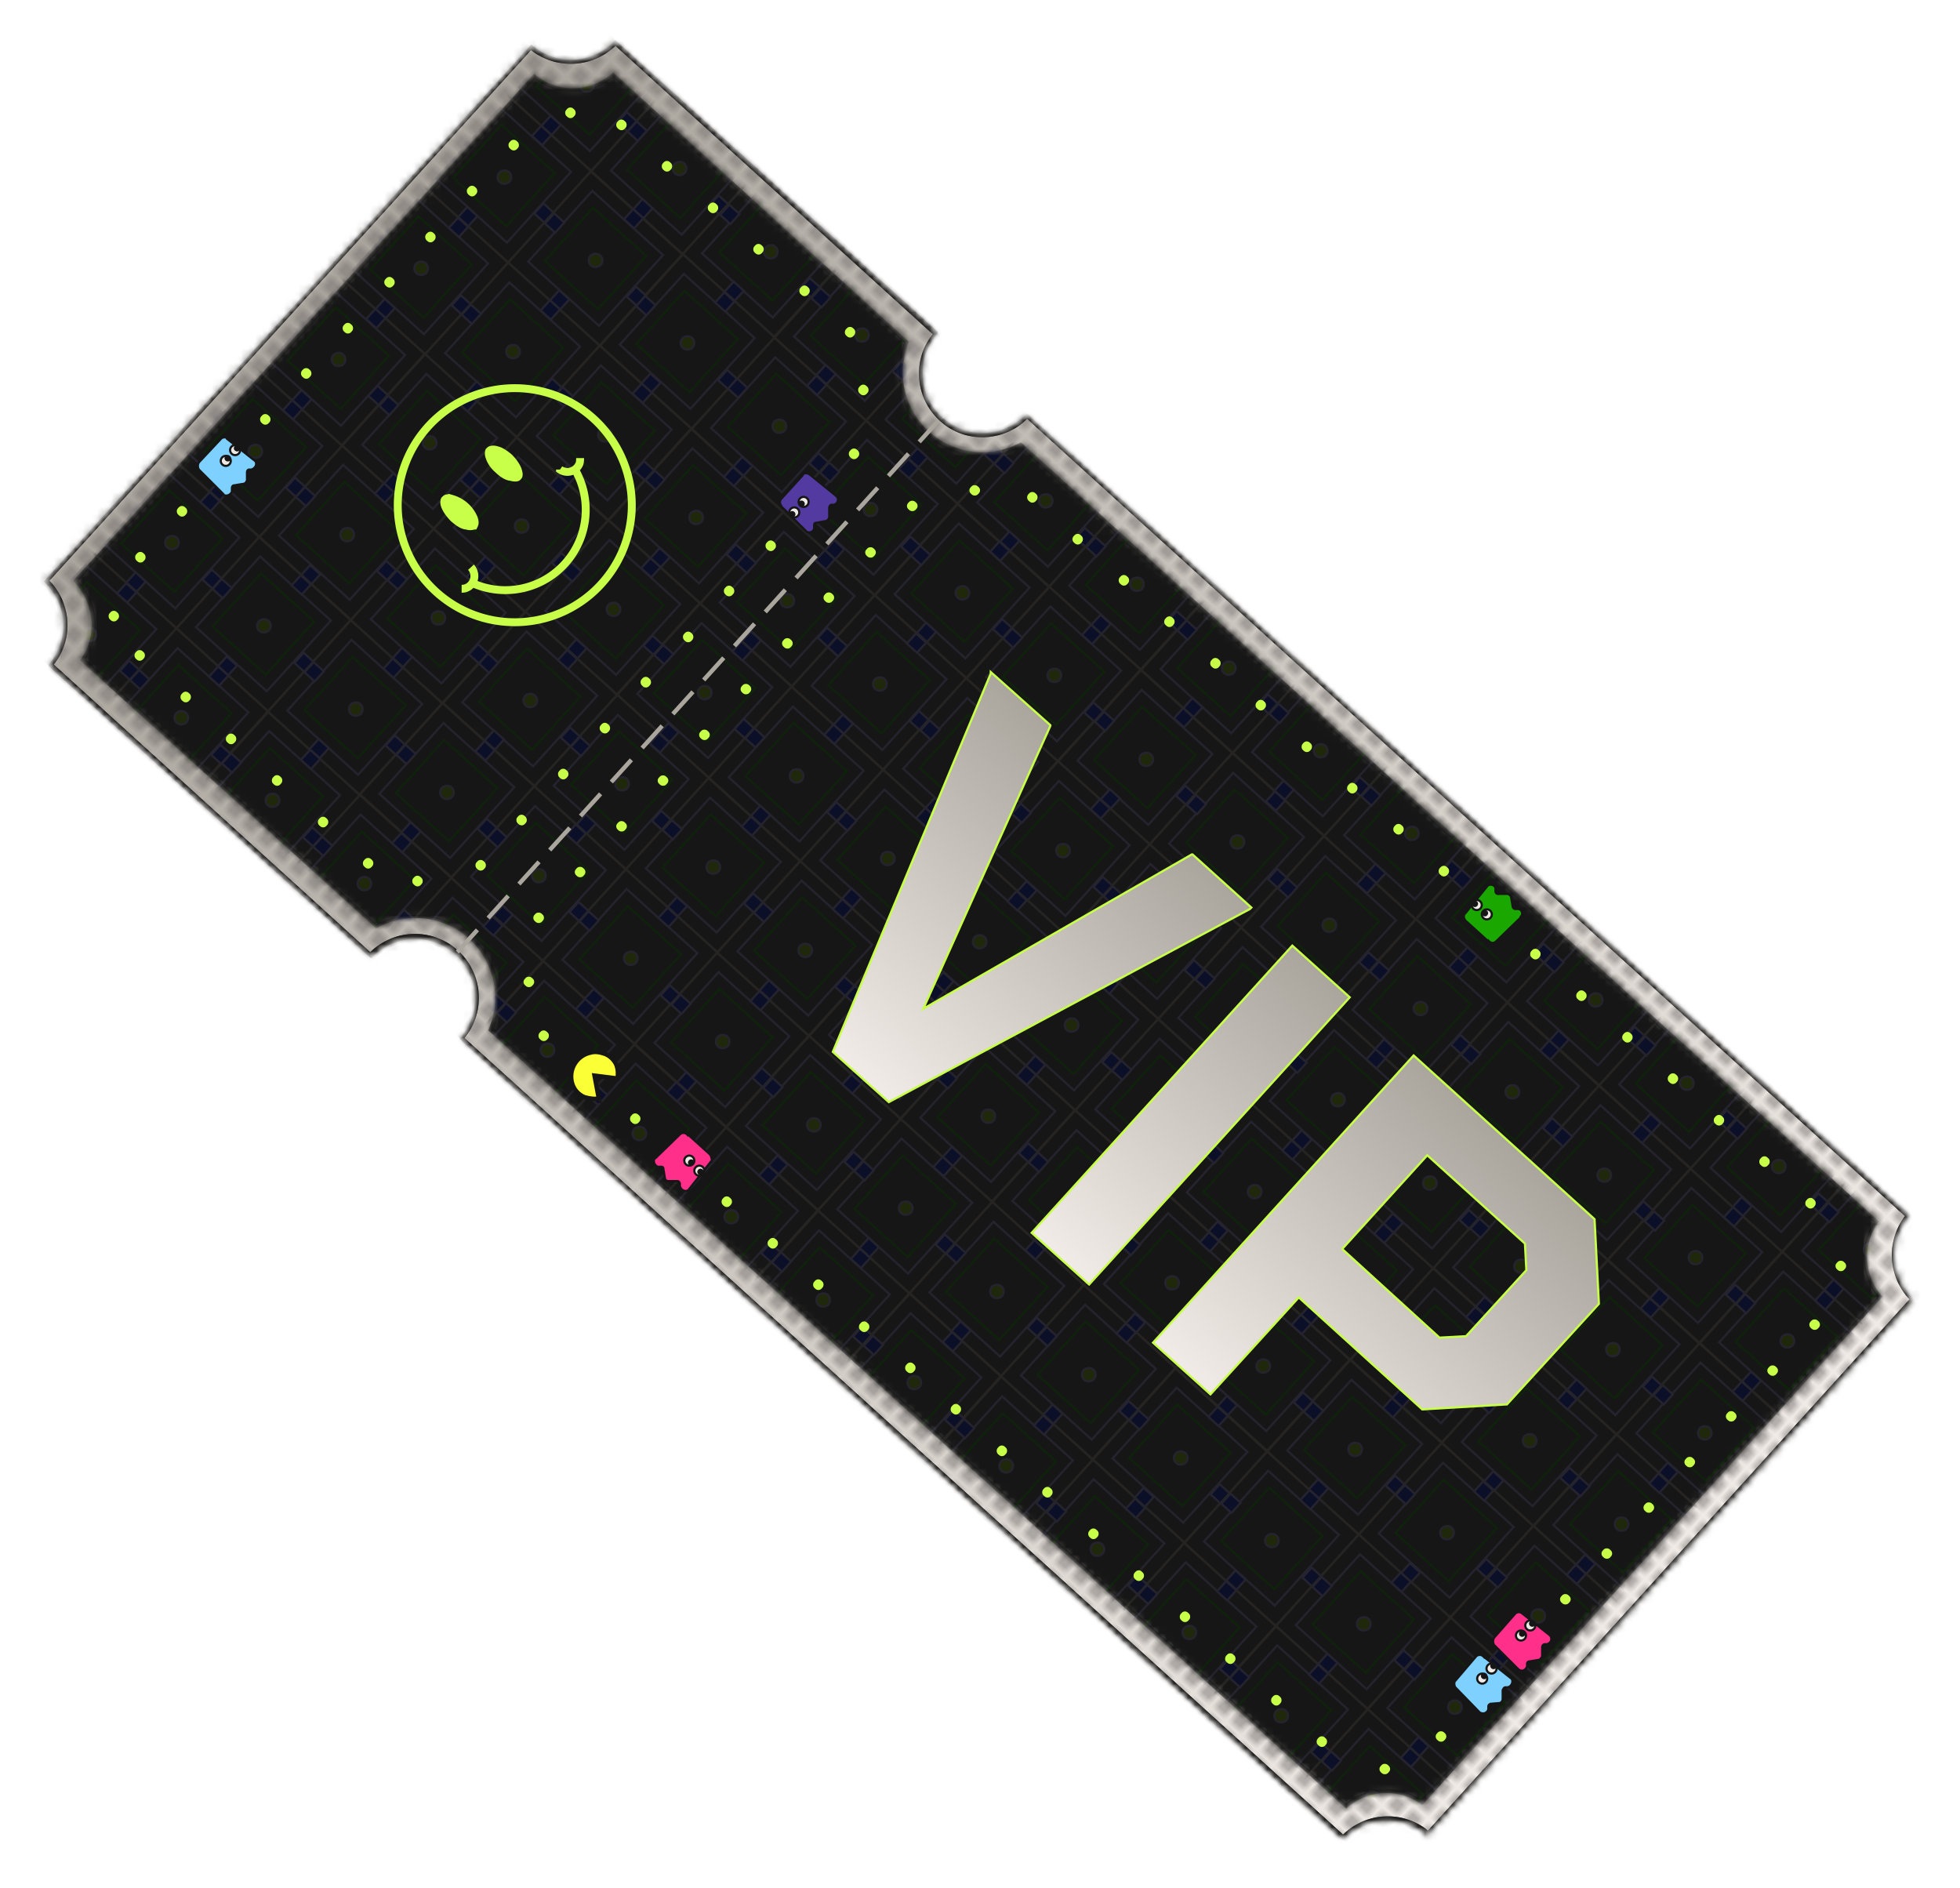 <svg viewBox="0 0 273 263" fill="none" xmlns="http://www.w3.org/2000/svg" xmlns:xlink="http://www.w3.org/1999/xlink"><defs><path fill-rule="evenodd" clip-rule="evenodd" d="M6.1 81a8.3 8.3 0 0 1 .6 11.7l45 40.8A8.3 8.3 0 0 1 64 144.7l123 111.7a8.4 8.4 0 0 1 11.8-.6l67.9-74.8a8.3 8.3 0 0 1-.6-11.7L143 57.6a8.3 8.3 0 0 1-12.3-11.3l-45-40.7a8.3 8.3 0 0 1-11.7.6L6.1 81Z" id="c"/><path d="m6.7 92.7-.4-.3.4.3ZM6.1 81l-.4-.4-.3.4.4.4.3-.4Zm.6 11.7-.4-.3-.4.4.5.3.3-.4Zm45 40.8-.4.4.4.3.3-.4-.4-.3Zm11.7-.6-.4.4.4-.4Zm.6 11.8-.4-.4-.4.4.4.4.4-.4Zm123 111.7-.3.4.4.4.3-.4-.4-.4Zm11.8-.6-.4.4.4.4.4-.4-.4-.4Zm67.9-74.8.4.4.3-.4-.4-.4-.3.4Zm-.6-11.7.4.4.4-.5-.5-.3-.3.4ZM143 57.6l.4-.5-.4-.3-.4.4.4.4Zm-12.3-11.3.4.4.4-.4-.5-.4-.3.4Zm-45-40.7.5-.4-.5-.4-.3.4.4.4ZM74 6.2l.4-.4-.4-.4-.4.4.4.4ZM7.1 93c3.3-3.6 3-9.2-.6-12.5l-.7.8a7.8 7.8 0 0 1 .5 11l.8.7Zm0 0-.8-.7.8.7ZM52 133 7.1 92.2l-.7.8 44.9 41 .7-.9Zm11.8-.6a8.9 8.9 0 0 0-12.6.6l.8.7a7.8 7.8 0 0 1 11-.5l.8-.8Zm.6 12.5c3.3-3.6 3-9.2-.6-12.5l-.8.8a7.8 7.8 0 0 1 .6 11l.8.7Zm123.1 111L64.4 144.3l-.8.8 123.2 111.7.7-.8Zm0 .8a7.8 7.8 0 0 1 11-.6l.8-.8a8.9 8.9 0 0 0-12.6.6l.8.8Zm78.8-76.1-67.8 74.8.8.7 67.9-74.8-.9-.7Zm-.5-11.8a9 9 0 0 0 .6 12.6l.7-.9a7.8 7.8 0 0 1-.5-11l-.8-.7ZM142.7 58l123.1 111.8.7-.8L143.4 57l-.7.9Zm0-.7a7.8 7.8 0 0 1-11 .5l-.8.8c3.6 3.3 9.2 3 12.5-.6l-.8-.7Zm-11 .5a7.8 7.8 0 0 1-.6-11l-.8-.7c-3.3 3.6-3 9.2.6 12.5l.7-.8ZM85.3 6l44.9 40.8.7-.9L86.2 5.2l-.8.8Zm-11.8.6A9 9 0 0 0 86.1 6l-.8-.8a7.8 7.8 0 0 1-11 .6l-.8.8Zm-67 74.7L74.4 6.5l-.8-.7L5.7 80.6l.9.7Z" fill="#161616" mask="url(#a)" id="d"/><path fill-rule="evenodd" clip-rule="evenodd" d="M11.2 91.9c2.4-3.3 2-8-1-11l64.2-70.6a8.3 8.3 0 0 0 11-.2l41.2 37.5a11.1 11.1 0 0 0 15.6 14l119.5 108.5a8.3 8.3 0 0 0 .5 10.5l-64.1 70.8a8.3 8.3 0 0 0-10.6.5L68 143.5a11.1 11.1 0 0 0-15.6-14.2L11.2 92Z" id="h"/><path d="m11.2 91.9-.5-.3-.3.4.4.3.4-.4Zm-1-11-.3-.3-.4.4.4.4.4-.4Zm64.2-70.6.4-.4-.4-.4-.4.4.4.4Zm11-.2.4-.4-.4-.3-.4.3.4.4Zm41.2 37.5.5.2.2-.4-.3-.3-.4.5Zm15.6 14 .4-.3-.3-.3-.3.2.2.5Zm119.5 108.5.5.3.3-.4-.4-.3-.4.4Zm.5 10.5.5.4.3-.4-.3-.3-.5.3Zm-64.1 70.8-.4.4.4.3.4-.3-.4-.4Zm-10.6.5-.4.4.4.3.4-.3-.4-.4ZM68 143.5l-.5-.3-.1.4.2.3.4-.4Zm-15.6-14.2-.3.4.3.3.3-.2-.3-.5Zm-40.8-37a8.9 8.9 0 0 0-1-11.7l-.7.8a7.8 7.8 0 0 1 .8 10.2l1 .6Zm-1-11 64.2-70.6-.8-.8L9.9 80.6l.8.7Zm63.5-70.6a8.9 8.9 0 0 0 11.7-.2l-.8-.8a7.8 7.8 0 0 1-10.2.2l-.7.8Zm11-.2L126.2 48l.7-.9L85.8 9.7l-.8.8Zm44.7 49.3c-3.5-3.2-4.4-8-2.7-12l-1-.5c-1.9 4.5-.9 9.8 3 13.3l.7-.8Zm12.2 1.4a10.6 10.6 0 0 1-12.2-1.4l-.8.8c3.8 3.4 9.2 4 13.5 1.6l-.5-1Zm-.2.9 119.5 108.4.8-.8L142.6 61.3l-.8.8Zm119.5 107.7a8.9 8.9 0 0 0 .5 11.2l.9-.7a7.8 7.8 0 0 1-.5-9.9l-1-.6Zm.5 10.5L197.6 251l.9.8 64.2-70.8-.9-.7Zm-74 72a7.8 7.8 0 0 1 10-.5l.6-.9a8.9 8.9 0 0 0-11.3.6l.8.8Zm0-.8L68.5 143l-.8.8 119.5 108.4.8-.8ZM68.6 143.7c2-4.5 1-9.8-2.9-13.3l-.7.9c3.4 3 4.3 8 2.6 12l1 .4Zm-2.9-13.3a11.7 11.7 0 0 0-13.4-1.6l.5 1c3.8-2.1 8.8-1.7 12.2 1.5l.7-.9ZM52.8 129 11.6 91.5l-.8.8 41.3 37.4.7-.8Z" fill="#161616" mask="url(#b)" id="j"/><path fill-rule="evenodd" clip-rule="evenodd" d="M11.2 91.9c2.4-3.3 2-8-1-11l64.2-70.6a8.3 8.3 0 0 0 11-.2l41.2 37.5a11.1 11.1 0 0 0 15.6 14l119.5 108.5a8.3 8.3 0 0 0 .5 10.5l-64.1 70.8a8.3 8.3 0 0 0-10.6.5L68 143.5a11.1 11.1 0 0 0-15.6-14.2L11.2 92Z" fill="#161616" id="l"/><path stroke="#333230" d="M0 0h17.2v17.2H0z" id="p"/><path fill="#161616" stroke="#323045" d="M0 0h13.3v13.3H0z" id="q"/><path fill="#000838" stroke="#323045" d="M0 0h1.9v1.9H0z" id="r"/><path stroke="#072D00" d="M0 0h10v10H0z" id="s"/></defs><mask id="e" style="mask-type:alpha" maskUnits="userSpaceOnUse" x="6" y="5" width="261" height="252"><mask id="a" fill="#fff"><use fill-rule="evenodd" clip-rule="evenodd" xlink:href="#c"/></mask><path fill-rule="evenodd" clip-rule="evenodd" d="M6.1 81a8.3 8.3 0 0 1 .6 11.7l45 40.8A8.3 8.3 0 0 1 64 144.7l123 111.7a8.4 8.4 0 0 1 11.8-.6l67.9-74.8a8.3 8.3 0 0 1-.6-11.7L143 57.6a8.3 8.3 0 0 1-12.3-11.3l-45-40.7a8.3 8.3 0 0 1-11.7.6L6.1 81Z" fill="#161616"/><use mask="url(#a)" xlink:href="#d"/></mask><g mask="url(#e)"><mask id="g" fill="#fff"><use fill-rule="evenodd" clip-rule="evenodd" xlink:href="#c"/></mask><path fill-rule="evenodd" clip-rule="evenodd" d="M6.1 81a8.3 8.3 0 0 1 .6 11.7l45 40.8A8.3 8.3 0 0 1 64 144.7l123 111.7a8.4 8.4 0 0 1 11.8-.6l67.9-74.8a8.3 8.3 0 0 1-.6-11.7L143 57.6a8.3 8.3 0 0 1-12.3-11.3l-45-40.7a8.3 8.3 0 0 1-11.7.6L6.1 81Z" fill="url(#f)"/><use mask="url(#g)" xlink:href="#d"/><mask id="b" fill="#fff"><use fill-rule="evenodd" clip-rule="evenodd" xlink:href="#h"/></mask><path fill-rule="evenodd" clip-rule="evenodd" d="M11.2 91.9c2.4-3.3 2-8-1-11l64.2-70.6a8.3 8.3 0 0 0 11-.2l41.2 37.5a11.1 11.1 0 0 0 15.6 14l119.5 108.5a8.3 8.3 0 0 0 .5 10.5l-64.1 70.8a8.3 8.3 0 0 0-10.6.5L68 143.5a11.1 11.1 0 0 0-15.6-14.2L11.2 92Z" fill="url(#i)"/><use mask="url(#b)" xlink:href="#j"/><path transform="rotate(42.2 61.8 46.2)" fill="url(#k)" d="M0 0h347.8v117.6H0z"/><mask id="n" style="mask-type:alpha" maskUnits="userSpaceOnUse" x="10" y="10" width="253" height="242"><mask id="m" fill="#fff"><use fill-rule="evenodd" clip-rule="evenodd" xlink:href="#h"/></mask><use fill-rule="evenodd" clip-rule="evenodd" xlink:href="#l"/><use mask="url(#m)" xlink:href="#j"/></mask><g mask="url(#n)"><mask id="o" fill="#fff"><use fill-rule="evenodd" clip-rule="evenodd" xlink:href="#h"/></mask><use fill-rule="evenodd" clip-rule="evenodd" xlink:href="#l"/><use mask="url(#o)" xlink:href="#j"/><g opacity=".5" stroke-width=".3"><use transform="rotate(42.2 49.8 82.6)" xlink:href="#p"/><use transform="rotate(42.2 41.2 104.9)" xlink:href="#p"/><use transform="rotate(42.2 37.7 106.4)" xlink:href="#q"/><use transform="matrix(-.741 -.672 -.672 .741 88.7 16.9)" xlink:href="#r"/><use transform="matrix(-.741 -.672 -.672 .741 78.1 17.4)" xlink:href="#r"/><rect width="1.9" height="1.9" rx="1" transform="matrix(-.741 -.672 -.672 .741 83.1 11.8)" fill="#283900" stroke="#323045"/><use transform="rotate(42.2 34.7 107.8)" xlink:href="#s"/><use transform="rotate(42.2 32.5 127.2)" xlink:href="#p"/><use transform="rotate(42.2 29 128.8)" xlink:href="#q"/><use transform="matrix(-.741 -.672 -.672 .741 101.5 28.5)" xlink:href="#r"/><use transform="matrix(-.741 -.672 -.672 .741 90.9 29)" xlink:href="#r"/><use transform="matrix(-.741 -.672 -.672 .741 101.1 17.7)" xlink:href="#r"/><use transform="matrix(-.741 -.672 -.672 .741 90.1 18.2)" xlink:href="#r"/><rect width="1.9" height="1.9" rx="1" transform="matrix(-.741 -.672 -.672 .741 96 23.4)" fill="#283900" stroke="#323045"/><use transform="rotate(42.2 26 130)" xlink:href="#s"/><use transform="rotate(42.2 24 149.5)" xlink:href="#p"/><use transform="rotate(42.2 20.4 151)" xlink:href="#q"/><use transform="matrix(-.741 -.672 -.672 .741 114.2 40)" xlink:href="#r"/><use transform="matrix(-.741 -.672 -.672 .741 103.6 40.5)" xlink:href="#r"/><use transform="matrix(-.741 -.672 -.672 .741 113.9 29.2)" xlink:href="#r"/><use transform="matrix(-.741 -.672 -.672 .741 103 29.8)" xlink:href="#r"/><rect width="1.9" height="1.9" rx="1" transform="matrix(-.741 -.672 -.672 .741 108.7 35)" fill="#283900" stroke="#323045"/><use transform="rotate(42.2 17.5 152.4)" xlink:href="#s"/><use transform="rotate(42.2 15.3 171.9)" xlink:href="#p"/><use transform="rotate(42.2 11.8 173.4)" xlink:href="#q"/><use transform="matrix(-.741 -.672 -.672 .741 127 51.6)" xlink:href="#r"/><use transform="matrix(-.741 -.672 -.672 .741 116.4 52.1)" xlink:href="#r"/><use transform="matrix(-.741 -.672 -.672 .741 126.7 40.8)" xlink:href="#r"/><use transform="matrix(-.741 -.672 -.672 .741 115.7 41.4)" xlink:href="#r"/><rect width="1.9" height="1.9" rx="1" transform="matrix(-.741 -.672 -.672 .741 121.4 46.6)" fill="#283900" stroke="#323045"/><use transform="rotate(42.2 8.8 174.7)" xlink:href="#s"/><use transform="rotate(42.2 6.7 194.2)" xlink:href="#p"/><use transform="rotate(42.2 3.2 195.7)" xlink:href="#q"/><use transform="matrix(-.741 -.672 -.672 .741 139.8 63.2)" xlink:href="#r"/><use transform="matrix(-.741 -.672 -.672 .741 129.2 63.7)" xlink:href="#r"/><use transform="matrix(-.741 -.672 -.672 .741 139.4 52.4)" xlink:href="#r"/><use transform="matrix(-.741 -.672 -.672 .741 128.4 53)" xlink:href="#r"/><rect width="1.9" height="1.9" rx="1" transform="matrix(-.741 -.672 -.672 .741 134.2 58.2)" fill="#283900" stroke="#323045"/><use transform="rotate(42.2 .2 197)" xlink:href="#s"/><use transform="rotate(42.2 -2 216.5)" xlink:href="#p"/><use transform="rotate(42.2 -5.4 218)" xlink:href="#q"/><use transform="matrix(-.741 -.672 -.672 .741 152.5 74.8)" xlink:href="#r"/><use transform="matrix(-.741 -.672 -.672 .741 142 75.3)" xlink:href="#r"/><use transform="matrix(-.741 -.672 -.672 .741 152.2 64)" xlink:href="#r"/><use transform="matrix(-.741 -.672 -.672 .741 141.2 64.5)" xlink:href="#r"/><rect width="1.9" height="1.9" rx="1" transform="matrix(-.741 -.672 -.672 .741 147 69.7)" fill="#283900" stroke="#323045"/><use transform="rotate(42.2 -8.4 219.4)" xlink:href="#s"/><use transform="rotate(42.2 -10.5 238.8)" xlink:href="#p"/><use transform="rotate(42.2 -14 240.4)" xlink:href="#q"/><use transform="matrix(-.741 -.672 -.672 .741 165.3 86.4)" xlink:href="#r"/><use transform="matrix(-.741 -.672 -.672 .741 154.7 86.9)" xlink:href="#r"/><use transform="matrix(-.741 -.672 -.672 .741 165 75.6)" xlink:href="#r"/><use transform="matrix(-.741 -.672 -.672 .741 154 76.1)" xlink:href="#r"/><rect width="1.9" height="1.9" rx="1" transform="matrix(-.741 -.672 -.672 .741 159.7 81.3)" fill="#283900" stroke="#323045"/><use transform="rotate(42.2 -17 241.7)" xlink:href="#s"/><use transform="rotate(42.2 -19.2 261.2)" xlink:href="#p"/><use transform="rotate(42.2 -22.7 262.7)" xlink:href="#q"/><use transform="matrix(-.741 -.672 -.672 .741 178 98)" xlink:href="#r"/><use transform="matrix(-.741 -.672 -.672 .741 167.5 98.5)" xlink:href="#r"/><use transform="matrix(-.741 -.672 -.672 .741 177.7 87.2)" xlink:href="#r"/><use transform="matrix(-.741 -.672 -.672 .741 166.7 87.7)" xlink:href="#r"/><rect width="1.9" height="1.9" rx="1" transform="matrix(-.741 -.672 -.672 .741 172.5 93)" fill="#283900" stroke="#323045"/><use transform="rotate(42.2 -25.6 264)" xlink:href="#s"/><use transform="rotate(42.2 -27.8 283.5)" xlink:href="#p"/><use transform="rotate(42.2 -31.3 285)" xlink:href="#q"/><use transform="matrix(-.741 -.672 -.672 .741 190.8 109.5)" xlink:href="#r"/><use transform="matrix(-.741 -.672 -.672 .741 180.2 110)" xlink:href="#r"/><use transform="matrix(-.741 -.672 -.672 .741 190.5 98.7)" xlink:href="#r"/><use transform="matrix(-.741 -.672 -.672 .741 179.5 99.3)" xlink:href="#r"/><rect width="1.9" height="1.9" rx="1" transform="matrix(-.741 -.672 -.672 .741 185.3 104.5)" fill="#283900" stroke="#323045"/><use transform="rotate(42.2 -34.3 286.4)" xlink:href="#s"/><use transform="rotate(42.2 -36.4 305.8)" xlink:href="#p"/><use transform="rotate(42.2 -39.9 307.4)" xlink:href="#q"/><use transform="matrix(-.741 -.672 -.672 .741 203.6 121.1)" xlink:href="#r"/><use transform="matrix(-.741 -.672 -.672 .741 193 121.6)" xlink:href="#r"/><use transform="matrix(-.741 -.672 -.672 .741 203.3 110.3)" xlink:href="#r"/><use transform="matrix(-.741 -.672 -.672 .741 192.3 110.8)" xlink:href="#r"/><rect width="1.9" height="1.9" rx="1" transform="matrix(-.741 -.672 -.672 .741 198 116)" fill="#283900" stroke="#323045"/><use transform="rotate(42.2 -42.9 308.7)" xlink:href="#s"/><use transform="rotate(42.2 -45 328.2)" xlink:href="#p"/><use transform="rotate(42.2 -48.5 329.7)" xlink:href="#q"/><use transform="matrix(-.741 -.672 -.672 .741 216.4 132.7)" xlink:href="#r"/><use transform="matrix(-.741 -.672 -.672 .741 205.8 133.2)" xlink:href="#r"/><use transform="matrix(-.741 -.672 -.672 .741 216 122)" xlink:href="#r"/><use transform="matrix(-.741 -.672 -.672 .741 205 122.4)" xlink:href="#r"/><rect width="1.9" height="1.9" rx="1" transform="matrix(-.741 -.672 -.672 .741 210.8 127.7)" fill="#283900" stroke="#323045"/><use transform="rotate(42.2 -51.5 331)" xlink:href="#s"/><use transform="rotate(42.2 -53.6 350.5)" xlink:href="#p"/><use transform="rotate(42.2 -57.1 352)" xlink:href="#q"/><use transform="matrix(-.741 -.672 -.672 .741 229.1 144.3)" xlink:href="#r"/><use transform="matrix(-.741 -.672 -.672 .741 218.5 144.8)" xlink:href="#r"/><use transform="matrix(-.741 -.672 -.672 .741 228.8 133.5)" xlink:href="#r"/><use transform="matrix(-.741 -.672 -.672 .741 217.8 134)" xlink:href="#r"/><rect width="1.9" height="1.9" rx="1" transform="matrix(-.741 -.672 -.672 .741 223.6 139.2)" fill="#283900" stroke="#323045"/><use transform="rotate(42.2 -60.1 353.4)" xlink:href="#s"/><use transform="rotate(42.2 -62.3 372.8)" xlink:href="#p"/><use transform="rotate(42.2 -65.7 374.4)" xlink:href="#q"/><use transform="matrix(-.741 -.672 -.672 .741 241.9 155.9)" xlink:href="#r"/><use transform="matrix(-.741 -.672 -.672 .741 231.3 156.4)" xlink:href="#r"/><use transform="matrix(-.741 -.672 -.672 .741 241.6 145)" xlink:href="#r"/><use transform="matrix(-.741 -.672 -.672 .741 230.6 145.6)" xlink:href="#r"/><rect width="1.9" height="1.9" rx="1" transform="matrix(-.741 -.672 -.672 .741 236.3 150.8)" fill="#283900" stroke="#323045"/><use transform="rotate(42.2 -68.7 375.7)" xlink:href="#s"/><use transform="rotate(42.2 -70.9 395.1)" xlink:href="#p"/><use transform="rotate(42.2 -74.4 396.7)" xlink:href="#q"/><use transform="matrix(-.741 -.672 -.672 .741 254.7 167.5)" xlink:href="#r"/><use transform="matrix(-.741 -.672 -.672 .741 244 168)" xlink:href="#r"/><use transform="matrix(-.741 -.672 -.672 .741 254.3 156.7)" xlink:href="#r"/><use transform="matrix(-.741 -.672 -.672 .741 243.3 157.2)" xlink:href="#r"/><rect width="1.9" height="1.9" rx="1" transform="matrix(-.741 -.672 -.672 .741 249.1 162.4)" fill="#283900" stroke="#323045"/><use transform="rotate(42.2 -77.4 398)" xlink:href="#s"/><use transform="rotate(42.2 -79.5 417.5)" xlink:href="#p"/><use transform="rotate(42.2 -83 419)" xlink:href="#q"/><use transform="matrix(-.741 -.672 -.672 .741 256.8 179.5)" xlink:href="#r"/><use transform="matrix(-.741 -.672 -.672 .741 256.1 168.8)" xlink:href="#r"/><rect width="1.9" height="1.9" rx="1" transform="matrix(-.741 -.672 -.672 .741 261.9 174)" fill="#283900" stroke="#323045"/><use transform="rotate(42.2 -86 420.3)" xlink:href="#s"/><use transform="rotate(42.2 -88.1 439.8)" xlink:href="#p"/><use transform="rotate(42.2 36.1 51.6)" xlink:href="#p"/><use transform="rotate(42.2 32.6 53.2)" xlink:href="#q"/><use transform="rotate(42.2 27.5 74)" xlink:href="#p"/><use transform="rotate(42.2 24 75.5)" xlink:href="#q"/><use transform="matrix(-.741 -.672 -.672 .741 64.4 18)" xlink:href="#r"/><use transform="matrix(-.741 -.672 -.672 .741 53.8 18.5)" xlink:href="#r"/><rect width="1.9" height="1.9" rx="1" transform="matrix(-.741 -.672 -.672 .741 58.8 13)" fill="#283900" stroke="#323045"/><use transform="rotate(42.2 21 76.8)" xlink:href="#s"/><use transform="rotate(42.2 18.9 96.3)" xlink:href="#p"/><use transform="rotate(42.2 15.4 97.8)" xlink:href="#q"/><use transform="matrix(-.741 -.672 -.672 .741 77.1 29.6)" xlink:href="#r"/><use transform="matrix(-.741 -.672 -.672 .741 66.5 30.1)" xlink:href="#r"/><use transform="matrix(-.741 -.672 -.672 .741 76.8 18.8)" xlink:href="#r"/><use transform="matrix(-.741 -.672 -.672 .741 65.8 19.3)" xlink:href="#r"/><rect width="1.9" height="1.9" rx="1" transform="matrix(-.741 -.672 -.672 .741 71.6 24.6)" fill="#283900" stroke="#323045"/><use transform="rotate(42.2 12.4 99.2)" xlink:href="#s"/><use transform="rotate(42.2 10.3 118.6)" xlink:href="#p"/><use transform="rotate(42.2 6.8 120.2)" xlink:href="#q"/><use transform="matrix(-.741 -.672 -.672 .741 90 41.2)" xlink:href="#r"/><use transform="matrix(-.741 -.672 -.672 .741 79.3 41.7)" xlink:href="#r"/><use transform="matrix(-.741 -.672 -.672 .741 89.6 30.4)" xlink:href="#r"/><use transform="matrix(-.741 -.672 -.672 .741 78.6 31)" xlink:href="#r"/><rect width="1.9" height="1.9" rx="1" transform="matrix(-.741 -.672 -.672 .741 84.3 36.2)" fill="#283900" stroke="#323045"/><use transform="rotate(42.2 3.8 121.5)" xlink:href="#s"/><use transform="rotate(42.2 1.7 141)" xlink:href="#p"/><use transform="rotate(42.2 -1.8 142.5)" xlink:href="#q"/><use transform="matrix(-.741 -.672 -.672 .741 102.7 52.8)" xlink:href="#r"/><use transform="matrix(-.741 -.672 -.672 .741 92 53.3)" xlink:href="#r"/><use transform="matrix(-.741 -.672 -.672 .741 102.3 42)" xlink:href="#r"/><use transform="matrix(-.741 -.672 -.672 .741 91.3 42.5)" xlink:href="#r"/><rect width="1.9" height="1.9" rx="1" transform="matrix(-.741 -.672 -.672 .741 97.1 47.7)" fill="#283900" stroke="#323045"/><use transform="rotate(42.2 -4.8 143.8)" xlink:href="#s"/><use transform="rotate(42.2 -7 163.3)" xlink:href="#p"/><use transform="rotate(42.2 -10.5 164.8)" xlink:href="#q"/><use transform="matrix(-.741 -.672 -.672 .741 115.4 64.4)" xlink:href="#r"/><use transform="matrix(-.741 -.672 -.672 .741 104.8 64.9)" xlink:href="#r"/><use transform="matrix(-.741 -.672 -.672 .741 115.1 53.6)" xlink:href="#r"/><use transform="matrix(-.741 -.672 -.672 .741 104.1 54)" xlink:href="#r"/><rect width="1.9" height="1.9" rx="1" transform="matrix(-.741 -.672 -.672 .741 109.9 59.3)" fill="#283900" stroke="#323045"/><use transform="rotate(42.2 -13.4 166.1)" xlink:href="#s"/><use transform="rotate(42.2 -15.6 185.6)" xlink:href="#p"/><use transform="rotate(42.2 -19 187.1)" xlink:href="#q"/><use transform="matrix(-.741 -.672 -.672 .741 128.2 76)" xlink:href="#r"/><use transform="matrix(-.741 -.672 -.672 .741 117.6 76.5)" xlink:href="#r"/><use transform="matrix(-.741 -.672 -.672 .741 127.9 65.2)" xlink:href="#r"/><use transform="matrix(-.741 -.672 -.672 .741 116.9 65.7)" xlink:href="#r"/><rect width="1.9" height="1.9" rx="1" transform="matrix(-.741 -.672 -.672 .741 122.6 70.9)" fill="#283900" stroke="#323045"/><use transform="rotate(42.2 -22 188.5)" xlink:href="#s"/><use transform="rotate(42.2 -24.2 208)" xlink:href="#p"/><use transform="rotate(42.2 -27.7 209.5)" xlink:href="#q"/><use transform="matrix(-.741 -.672 -.672 .741 141 87.5)" xlink:href="#r"/><use transform="matrix(-.741 -.672 -.672 .741 130.4 88)" xlink:href="#r"/><use transform="matrix(-.741 -.672 -.672 .741 140.6 76.7)" xlink:href="#r"/><use transform="matrix(-.741 -.672 -.672 .741 129.6 77.3)" xlink:href="#r"/><rect width="1.9" height="1.9" rx="1" transform="matrix(-.741 -.672 -.672 .741 135.4 82.5)" fill="#283900" stroke="#323045"/><use transform="rotate(42.2 -30.7 210.8)" xlink:href="#s"/><use transform="rotate(42.2 -32.8 230.2)" xlink:href="#p"/><use transform="rotate(42.2 -36.3 231.8)" xlink:href="#q"/><use transform="matrix(-.741 -.672 -.672 .741 153.7 99.1)" xlink:href="#r"/><use transform="matrix(-.741 -.672 -.672 .741 143.1 99.6)" xlink:href="#r"/><use transform="matrix(-.741 -.672 -.672 .741 153.4 88.3)" xlink:href="#r"/><use transform="matrix(-.741 -.672 -.672 .741 142.4 88.8)" xlink:href="#r"/><rect width="1.9" height="1.9" rx="1" transform="matrix(-.741 -.672 -.672 .741 148.2 94)" fill="#283900" stroke="#323045"/><use transform="rotate(42.2 -39.3 233.1)" xlink:href="#s"/><use transform="rotate(42.2 -41.4 252.6)" xlink:href="#p"/><use transform="rotate(42.2 -45 254.1)" xlink:href="#q"/><use transform="matrix(-.741 -.672 -.672 .741 166.5 110.7)" xlink:href="#r"/><use transform="matrix(-.741 -.672 -.672 .741 156 111.2)" xlink:href="#r"/><use transform="matrix(-.741 -.672 -.672 .741 166.2 99.9)" xlink:href="#r"/><use transform="matrix(-.741 -.672 -.672 .741 155.2 100.4)" xlink:href="#r"/><rect width="1.9" height="1.9" rx="1" transform="matrix(-.741 -.672 -.672 .741 161 105.7)" fill="#283900" stroke="#323045"/><use transform="rotate(42.2 -48 255.4)" xlink:href="#s"/><use transform="rotate(42.2 -50 274.9)" xlink:href="#p"/><use transform="rotate(42.2 -53.6 276.4)" xlink:href="#q"/><use transform="matrix(-.741 -.672 -.672 .741 179.3 122.3)" xlink:href="#r"/><use transform="matrix(-.741 -.672 -.672 .741 168.7 122.8)" xlink:href="#r"/><use transform="matrix(-.741 -.672 -.672 .741 179 111.5)" xlink:href="#r"/><use transform="matrix(-.741 -.672 -.672 .741 168 112)" xlink:href="#r"/><rect width="1.9" height="1.9" rx="1" transform="matrix(-.741 -.672 -.672 .741 173.7 117.2)" fill="#283900" stroke="#323045"/><use transform="rotate(42.2 -56.5 277.8)" xlink:href="#s"/><use transform="rotate(42.2 -58.7 297.2)" xlink:href="#p"/><use transform="rotate(42.2 -62.2 298.8)" xlink:href="#q"/><use transform="matrix(-.741 -.672 -.672 .741 192 133.9)" xlink:href="#r"/><use transform="matrix(-.741 -.672 -.672 .741 181.4 134.4)" xlink:href="#r"/><use transform="matrix(-.741 -.672 -.672 .741 191.7 123)" xlink:href="#r"/><use transform="matrix(-.741 -.672 -.672 .741 180.7 123.6)" xlink:href="#r"/><rect width="1.9" height="1.9" rx="1" transform="matrix(-.741 -.672 -.672 .741 186.5 128.8)" fill="#283900" stroke="#323045"/><use transform="rotate(42.2 -65.2 300.1)" xlink:href="#s"/><use transform="rotate(42.2 -67.3 319.6)" xlink:href="#p"/><use transform="rotate(42.2 -70.8 321.1)" xlink:href="#q"/><use transform="matrix(-.741 -.672 -.672 .741 204.8 145.4)" xlink:href="#r"/><use transform="matrix(-.741 -.672 -.672 .741 194.2 146)" xlink:href="#r"/><use transform="matrix(-.741 -.672 -.672 .741 204.5 134.6)" xlink:href="#r"/><use transform="matrix(-.741 -.672 -.672 .741 193.5 135.2)" xlink:href="#r"/><rect width="1.9" height="1.9" rx="1" transform="matrix(-.741 -.672 -.672 .741 199.2 140.4)" fill="#283900" stroke="#323045"/><use transform="rotate(42.2 -73.8 322.4)" xlink:href="#s"/><use transform="rotate(42.2 -76 341.9)" xlink:href="#p"/><use transform="rotate(42.2 -79.4 343.4)" xlink:href="#q"/><use transform="matrix(-.741 -.672 -.672 .741 217.6 157)" xlink:href="#r"/><use transform="matrix(-.741 -.672 -.672 .741 207 157.5)" xlink:href="#r"/><use transform="matrix(-.741 -.672 -.672 .741 217.2 146.2)" xlink:href="#r"/><use transform="matrix(-.741 -.672 -.672 .741 206.2 146.8)" xlink:href="#r"/><rect width="1.9" height="1.9" rx="1" transform="matrix(-.741 -.672 -.672 .741 212 152)" fill="#283900" stroke="#323045"/><use transform="rotate(42.2 -82.4 344.8)" xlink:href="#s"/><use transform="rotate(42.2 -84.5 364.2)" xlink:href="#p"/><use transform="rotate(42.2 -88 365.8)" xlink:href="#q"/><use transform="matrix(-.741 -.672 -.672 .741 230.3 168.6)" xlink:href="#r"/><use transform="matrix(-.741 -.672 -.672 .741 219.7 169.1)" xlink:href="#r"/><use transform="matrix(-.741 -.672 -.672 .741 230 157.8)" xlink:href="#r"/><use transform="matrix(-.741 -.672 -.672 .741 219 158.3)" xlink:href="#r"/><rect width="1.9" height="1.9" rx="1" transform="matrix(-.741 -.672 -.672 .741 224.8 163.6)" fill="#283900" stroke="#323045"/><use transform="rotate(42.2 -91 367)" xlink:href="#s"/><use transform="rotate(42.2 -93.2 386.5)" xlink:href="#p"/><use transform="rotate(42.2 -96.6 388)" xlink:href="#q"/><use transform="matrix(-.741 -.672 -.672 .741 243.1 180.2)" xlink:href="#r"/><use transform="matrix(-.741 -.672 -.672 .741 232.5 180.7)" xlink:href="#r"/><use transform="matrix(-.741 -.672 -.672 .741 242.8 169.4)" xlink:href="#r"/><use transform="matrix(-.741 -.672 -.672 .741 231.8 170)" xlink:href="#r"/><rect width="1.9" height="1.9" rx="1" transform="matrix(-.741 -.672 -.672 .741 237.5 175.1)" fill="#283900" stroke="#323045"/><use transform="rotate(42.2 -99.6 389.4)" xlink:href="#s"/><use transform="rotate(42.2 -101.8 408.9)" xlink:href="#p"/><use transform="rotate(42.2 -105.3 410.4)" xlink:href="#q"/><use transform="matrix(-.741 -.672 -.672 .741 255.9 191.8)" xlink:href="#r"/><use transform="matrix(-.741 -.672 -.672 .741 245.3 192.3)" xlink:href="#r"/><use transform="matrix(-.741 -.672 -.672 .741 255.5 181)" xlink:href="#r"/><use transform="matrix(-.741 -.672 -.672 .741 244.5 181.5)" xlink:href="#r"/><rect width="1.9" height="1.9" rx="1" transform="matrix(-.741 -.672 -.672 .741 250.3 186.7)" fill="#283900" stroke="#323045"/><use transform="rotate(42.2 -108.3 411.7)" xlink:href="#s"/><use transform="rotate(42.2 -110.4 431.2)" xlink:href="#p"/><use transform="rotate(42.2 -113.9 432.7)" xlink:href="#q"/><use transform="matrix(-.741 -.672 -.672 .741 258 203.9)" xlink:href="#r"/><use transform="matrix(-.741 -.672 -.672 .741 257.3 193)" xlink:href="#r"/><rect width="1.9" height="1.9" rx="1" transform="matrix(-.741 -.672 -.672 .741 263 198.3)" fill="#283900" stroke="#323045"/><use transform="rotate(42.2 -116.9 434)" xlink:href="#s"/><use transform="rotate(42.2 -119 453.5)" xlink:href="#p"/><use transform="rotate(42.2 13.8 43)" xlink:href="#p"/><use transform="rotate(42.2 10.4 44.6)" xlink:href="#q"/><use transform="matrix(-.741 -.672 -.672 .741 40 19.2)" xlink:href="#r"/><use transform="matrix(-.741 -.672 -.672 .741 29.5 19.7)" xlink:href="#r"/><use transform="matrix(-.741 -.672 -.672 .741 28.7 9)" xlink:href="#r"/><rect width="1.9" height="1.9" rx="1" transform="matrix(-.741 -.672 -.672 .741 34.5 14.1)" fill="#283900" stroke="#323045"/><use transform="rotate(42.2 7.4 45.9)" xlink:href="#s"/><use transform="rotate(42.2 5.2 65.4)" xlink:href="#p"/><use transform="rotate(42.2 1.7 66.9)" xlink:href="#q"/><use transform="matrix(-.741 -.672 -.672 .741 52.8 30.8)" xlink:href="#r"/><use transform="matrix(-.741 -.672 -.672 .741 42.2 31.3)" xlink:href="#r"/><use transform="matrix(-.741 -.672 -.672 .741 52.5 20)" xlink:href="#r"/><use transform="matrix(-.741 -.672 -.672 .741 41.5 20.5)" xlink:href="#r"/><rect width="1.9" height="1.9" rx="1" transform="matrix(-.741 -.672 -.672 .741 47.3 25.7)" fill="#283900" stroke="#323045"/><use transform="rotate(42.2 -1.2 68.2)" xlink:href="#s"/><use transform="rotate(42.2 -3.4 87.7)" xlink:href="#p"/><use transform="rotate(42.2 -6.9 89.2)" xlink:href="#q"/><use transform="matrix(-.741 -.672 -.672 .741 65.6 42.4)" xlink:href="#r"/><use transform="matrix(-.741 -.672 -.672 .741 55 42.9)" xlink:href="#r"/><use transform="matrix(-.741 -.672 -.672 .741 65.2 31.6)" xlink:href="#r"/><use transform="matrix(-.741 -.672 -.672 .741 54.3 32)" xlink:href="#r"/><rect width="1.9" height="1.9" rx="1" transform="matrix(-.741 -.672 -.672 .741 60 37.3)" fill="#283900" stroke="#323045"/><use transform="rotate(42.2 -9.9 90.6)" xlink:href="#s"/><use transform="rotate(42.2 -12 110)" xlink:href="#p"/><use transform="rotate(42.2 -15.5 111.6)" xlink:href="#q"/><use transform="matrix(-.741 -.672 -.672 .741 78.3 54)" xlink:href="#r"/><use transform="matrix(-.741 -.672 -.672 .741 67.8 54.4)" xlink:href="#r"/><use transform="matrix(-.741 -.672 -.672 .741 78 43.1)" xlink:href="#r"/><use transform="matrix(-.741 -.672 -.672 .741 67 43.7)" xlink:href="#r"/><rect width="1.9" height="1.9" rx="1" transform="matrix(-.741 -.672 -.672 .741 72.8 48.9)" fill="#283900" stroke="#323045"/><use transform="rotate(42.2 -18.5 112.9)" xlink:href="#s"/><use transform="rotate(42.2 -20.6 132.3)" xlink:href="#p"/><use transform="rotate(42.2 -24.1 133.9)" xlink:href="#q"/><use transform="matrix(-.741 -.672 -.672 .741 91.1 65.5)" xlink:href="#r"/><use transform="matrix(-.741 -.672 -.672 .741 80.5 66)" xlink:href="#r"/><use transform="matrix(-.741 -.672 -.672 .741 90.8 54.7)" xlink:href="#r"/><use transform="matrix(-.741 -.672 -.672 .741 79.8 55.2)" xlink:href="#r"/><rect width="1.9" height="1.9" rx="1" transform="matrix(-.741 -.672 -.672 .741 85.6 60.5)" fill="#283900" stroke="#323045"/><use transform="rotate(42.2 -27.1 135.2)" xlink:href="#s"/><use transform="rotate(42.2 -29.2 154.7)" xlink:href="#p"/><use transform="rotate(42.2 -32.7 156.2)" xlink:href="#q"/><use transform="matrix(-.741 -.672 -.672 .741 103.9 77.1)" xlink:href="#r"/><use transform="matrix(-.741 -.672 -.672 .741 93.3 77.6)" xlink:href="#r"/><use transform="matrix(-.741 -.672 -.672 .741 103.5 66.3)" xlink:href="#r"/><use transform="matrix(-.741 -.672 -.672 .741 92.6 66.8)" xlink:href="#r"/><rect width="1.9" height="1.9" rx="1" transform="matrix(-.741 -.672 -.672 .741 98.3 72)" fill="#283900" stroke="#323045"/><use transform="rotate(42.2 -35.7 157.5)" xlink:href="#s"/><use transform="rotate(42.2 -37.9 177)" xlink:href="#p"/><use transform="rotate(42.2 -41.4 178.5)" xlink:href="#q"/><use transform="matrix(-.741 -.672 -.672 .741 116.6 88.7)" xlink:href="#r"/><use transform="matrix(-.741 -.672 -.672 .741 106 89.2)" xlink:href="#r"/><use transform="matrix(-.741 -.672 -.672 .741 116.3 77.9)" xlink:href="#r"/><use transform="matrix(-.741 -.672 -.672 .741 105.3 78.4)" xlink:href="#r"/><rect width="1.9" height="1.9" rx="1" transform="matrix(-.741 -.672 -.672 .741 111 83.6)" fill="#283900" stroke="#323045"/><use transform="rotate(42.2 -44.3 179.9)" xlink:href="#s"/><use transform="rotate(42.2 -46.5 199.3)" xlink:href="#p"/><use transform="rotate(42.2 -50 200.9)" xlink:href="#q"/><use transform="matrix(-.741 -.672 -.672 .741 129.4 100.3)" xlink:href="#r"/><use transform="matrix(-.741 -.672 -.672 .741 118.8 100.8)" xlink:href="#r"/><use transform="matrix(-.741 -.672 -.672 .741 129 89.5)" xlink:href="#r"/><use transform="matrix(-.741 -.672 -.672 .741 118 90)" xlink:href="#r"/><rect width="1.9" height="1.9" rx="1" transform="matrix(-.741 -.672 -.672 .741 123.9 95.2)" fill="#283900" stroke="#323045"/><use transform="rotate(42.2 -53 202.2)" xlink:href="#s"/><use transform="rotate(42.2 -55.1 221.6)" xlink:href="#p"/><use transform="rotate(42.2 -58.6 223.2)" xlink:href="#q"/><use transform="matrix(-.741 -.672 -.672 .741 142.2 111.9)" xlink:href="#r"/><use transform="matrix(-.741 -.672 -.672 .741 131.6 112.4)" xlink:href="#r"/><use transform="matrix(-.741 -.672 -.672 .741 141.8 101)" xlink:href="#r"/><use transform="matrix(-.741 -.672 -.672 .741 130.9 101.6)" xlink:href="#r"/><rect width="1.9" height="1.9" rx="1" transform="matrix(-.741 -.672 -.672 .741 136.6 106.8)" fill="#283900" stroke="#323045"/><use transform="rotate(42.2 -61.6 224.5)" xlink:href="#s"/><use transform="rotate(42.2 -63.7 244)" xlink:href="#p"/><use transform="rotate(42.2 -67.2 245.5)" xlink:href="#q"/><use transform="matrix(-.741 -.672 -.672 .741 155 123.4)" xlink:href="#r"/><use transform="matrix(-.741 -.672 -.672 .741 144.4 124)" xlink:href="#r"/><use transform="matrix(-.741 -.672 -.672 .741 154.6 112.6)" xlink:href="#r"/><use transform="matrix(-.741 -.672 -.672 .741 143.6 113.2)" xlink:href="#r"/><rect width="1.9" height="1.9" rx="1" transform="matrix(-.741 -.672 -.672 .741 149.4 118.4)" fill="#283900" stroke="#323045"/><use transform="rotate(42.2 -70.2 246.8)" xlink:href="#s"/><use transform="rotate(42.2 -72.3 266.3)" xlink:href="#p"/><use transform="rotate(42.2 -75.8 267.8)" xlink:href="#q"/><use transform="matrix(-.741 -.672 -.672 .741 167.7 135)" xlink:href="#r"/><use transform="matrix(-.741 -.672 -.672 .741 157.1 135.5)" xlink:href="#r"/><use transform="matrix(-.741 -.672 -.672 .741 167.4 124.2)" xlink:href="#r"/><use transform="matrix(-.741 -.672 -.672 .741 156.4 124.7)" xlink:href="#r"/><rect width="1.9" height="1.9" rx="1" transform="matrix(-.741 -.672 -.672 .741 162.2 130)" fill="#283900" stroke="#323045"/><use transform="rotate(42.2 -78.8 269.2)" xlink:href="#s"/><use transform="rotate(42.2 -81 288.6)" xlink:href="#p"/><use transform="rotate(42.2 -84.4 290.2)" xlink:href="#q"/><use transform="matrix(-.741 -.672 -.672 .741 180.5 146.6)" xlink:href="#r"/><use transform="matrix(-.741 -.672 -.672 .741 169.9 147.1)" xlink:href="#r"/><use transform="matrix(-.741 -.672 -.672 .741 180.1 135.8)" xlink:href="#r"/><use transform="matrix(-.741 -.672 -.672 .741 169.2 136.3)" xlink:href="#r"/><rect width="1.9" height="1.9" rx="1" transform="matrix(-.741 -.672 -.672 .741 175 141.6)" fill="#283900" stroke="#323045"/><use transform="rotate(42.2 -87.4 291.5)" xlink:href="#s"/><use transform="rotate(42.2 -89.6 311)" xlink:href="#p"/><use transform="rotate(42.2 -93 312.5)" xlink:href="#q"/><use transform="matrix(-.741 -.672 -.672 .741 193.2 158.2)" xlink:href="#r"/><use transform="matrix(-.741 -.672 -.672 .741 182.7 158.7)" xlink:href="#r"/><use transform="matrix(-.741 -.672 -.672 .741 193 147.4)" xlink:href="#r"/><use transform="matrix(-.741 -.672 -.672 .741 182 148)" xlink:href="#r"/><rect width="1.9" height="1.9" rx="1" transform="matrix(-.741 -.672 -.672 .741 187.7 153.1)" fill="#283900" stroke="#323045"/><use transform="rotate(42.2 -96 313.8)" xlink:href="#s"/><use transform="rotate(42.2 -98.2 333.3)" xlink:href="#p"/><use transform="rotate(42.2 -101.7 334.8)" xlink:href="#q"/><use transform="matrix(-.741 -.672 -.672 .741 206 169.8)" xlink:href="#r"/><use transform="matrix(-.741 -.672 -.672 .741 195.4 170.3)" xlink:href="#r"/><use transform="matrix(-.741 -.672 -.672 .741 205.7 159)" xlink:href="#r"/><use transform="matrix(-.741 -.672 -.672 .741 194.7 159.5)" xlink:href="#r"/><rect width="1.9" height="1.9" rx="1" transform="matrix(-.741 -.672 -.672 .741 200.5 164.7)" fill="#283900" stroke="#323045"/><use transform="rotate(42.2 -104.7 336.2)" xlink:href="#s"/><use transform="rotate(42.2 -106.8 355.6)" xlink:href="#p"/><use transform="rotate(42.2 -110.3 357.2)" xlink:href="#q"/><use transform="matrix(-.741 -.672 -.672 .741 218.8 181.3)" xlink:href="#r"/><use transform="matrix(-.741 -.672 -.672 .741 208.2 181.9)" xlink:href="#r"/><use transform="matrix(-.741 -.672 -.672 .741 218.4 170.6)" xlink:href="#r"/><use transform="matrix(-.741 -.672 -.672 .741 207.5 171)" xlink:href="#r"/><rect width="1.9" height="1.9" rx="1" transform="matrix(-.741 -.672 -.672 .741 213.2 176.3)" fill="#283900" stroke="#323045"/><use transform="rotate(42.2 -113.3 358.5)" xlink:href="#s"/><use transform="rotate(42.2 -115.4 378)" xlink:href="#p"/><use transform="rotate(42.2 -119 379.5)" xlink:href="#q"/><use transform="matrix(-.741 -.672 -.672 .741 231.5 193)" xlink:href="#r"/><use transform="matrix(-.741 -.672 -.672 .741 221 193.4)" xlink:href="#r"/><use transform="matrix(-.741 -.672 -.672 .741 231.2 182.1)" xlink:href="#r"/><use transform="matrix(-.741 -.672 -.672 .741 220.2 182.7)" xlink:href="#r"/><rect width="1.9" height="1.9" rx="1" transform="matrix(-.741 -.672 -.672 .741 226 187.9)" fill="#283900" stroke="#323045"/><use transform="rotate(42.2 -122 380.8)" xlink:href="#s"/><use transform="rotate(42.2 -124 400.3)" xlink:href="#p"/><use transform="rotate(42.2 -127.5 401.8)" xlink:href="#q"/><use transform="matrix(-.741 -.672 -.672 .741 244.3 204.5)" xlink:href="#r"/><use transform="matrix(-.741 -.672 -.672 .741 233.7 205)" xlink:href="#r"/><use transform="matrix(-.741 -.672 -.672 .741 244 193.7)" xlink:href="#r"/><use transform="matrix(-.741 -.672 -.672 .741 233 194.2)" xlink:href="#r"/><rect width="1.9" height="1.9" rx="1" transform="matrix(-.741 -.672 -.672 .741 238.8 199.5)" fill="#283900" stroke="#323045"/><use transform="rotate(42.2 -130.5 403.1)" xlink:href="#s"/><use transform="rotate(42.2 -132.7 422.6)" xlink:href="#p"/><use transform="rotate(42.2 -136.2 424.1)" xlink:href="#q"/><use transform="matrix(-.741 -.672 -.672 .741 257 216)" xlink:href="#r"/><use transform="matrix(-.741 -.672 -.672 .741 246.5 216.6)" xlink:href="#r"/><use transform="matrix(-.741 -.672 -.672 .741 256.7 205.3)" xlink:href="#r"/><use transform="matrix(-.741 -.672 -.672 .741 245.8 205.8)" xlink:href="#r"/><rect width="1.9" height="1.9" rx="1" transform="matrix(-.741 -.672 -.672 .741 251.5 211)" fill="#283900" stroke="#323045"/><use transform="rotate(42.2 -139.2 425.5)" xlink:href="#s"/><use transform="rotate(42.2 -141.3 445)" xlink:href="#p"/><use transform="rotate(42.2 -144.8 446.5)" xlink:href="#q"/><use transform="matrix(-.741 -.672 -.672 .741 259.3 228.2)" xlink:href="#r"/><use transform="matrix(-.741 -.672 -.672 .741 258.5 217.4)" xlink:href="#r"/><rect width="1.9" height="1.9" rx="1" transform="matrix(-.741 -.672 -.672 .741 264.3 222.6)" fill="#283900" stroke="#323045"/><use transform="rotate(42.2 -147.8 447.8)" xlink:href="#s"/><use transform="rotate(42.2 -8.4 34.4)" xlink:href="#p"/><use transform="rotate(42.2 -12 36)" xlink:href="#q"/><use transform="matrix(-.741 -.672 -.672 .741 28.5 32)" xlink:href="#r"/><use transform="matrix(-.741 -.672 -.672 .741 17.9 32.4)" xlink:href="#r"/><use transform="matrix(-.741 -.672 -.672 .741 28.1 21.1)" xlink:href="#r"/><use transform="matrix(-.741 -.672 -.672 .741 17.2 21.7)" xlink:href="#r"/><rect width="1.9" height="1.9" rx="1" transform="matrix(-.741 -.672 -.672 .741 23 26.9)" fill="#283900" stroke="#323045"/><use transform="rotate(42.2 -15 37.3)" xlink:href="#s"/><use transform="rotate(42.2 -17 56.7)" xlink:href="#p"/><use transform="rotate(42.2 -20.5 58.3)" xlink:href="#q"/><use transform="matrix(-.741 -.672 -.672 .741 41.3 43.5)" xlink:href="#r"/><use transform="matrix(-.741 -.672 -.672 .741 30.7 44)" xlink:href="#r"/><use transform="matrix(-.741 -.672 -.672 .741 41 32.7)" xlink:href="#r"/><use transform="matrix(-.741 -.672 -.672 .741 30 33.2)" xlink:href="#r"/><rect width="1.9" height="1.9" rx="1" transform="matrix(-.741 -.672 -.672 .741 35.7 38.5)" fill="#283900" stroke="#323045"/><use transform="rotate(42.2 -23.5 59.6)" xlink:href="#s"/><use transform="rotate(42.2 -25.7 79)" xlink:href="#p"/><use transform="rotate(42.2 -29.2 80.6)" xlink:href="#q"/><use transform="matrix(-.741 -.672 -.672 .741 54 55)" xlink:href="#r"/><use transform="matrix(-.741 -.672 -.672 .741 43.4 55.6)" xlink:href="#r"/><use transform="matrix(-.741 -.672 -.672 .741 53.7 44.3)" xlink:href="#r"/><use transform="matrix(-.741 -.672 -.672 .741 42.7 44.8)" xlink:href="#r"/><rect width="1.9" height="1.9" rx="1" transform="matrix(-.741 -.672 -.672 .741 48.5 50)" fill="#283900" stroke="#323045"/><use transform="rotate(42.2 -32.1 82)" xlink:href="#s"/><use transform="rotate(42.2 -34.3 101.4)" xlink:href="#p"/><use transform="rotate(42.2 -37.8 103)" xlink:href="#q"/><use transform="matrix(-.741 -.672 -.672 .741 66.8 66.7)" xlink:href="#r"/><use transform="matrix(-.741 -.672 -.672 .741 56.2 67.2)" xlink:href="#r"/><use transform="matrix(-.741 -.672 -.672 .741 66.4 55.9)" xlink:href="#r"/><use transform="matrix(-.741 -.672 -.672 .741 55.5 56.4)" xlink:href="#r"/><rect width="1.9" height="1.9" rx="1" transform="matrix(-.741 -.672 -.672 .741 61.2 61.6)" fill="#283900" stroke="#323045"/><use transform="rotate(42.2 -40.8 104.3)" xlink:href="#s"/><use transform="rotate(42.2 -43 123.7)" xlink:href="#p"/><use transform="rotate(42.2 -46.4 125.3)" xlink:href="#q"/><use transform="matrix(-.741 -.672 -.672 .741 79.6 78.3)" xlink:href="#r"/><use transform="matrix(-.741 -.672 -.672 .741 69 78.8)" xlink:href="#r"/><use transform="matrix(-.741 -.672 -.672 .741 79.2 67.5)" xlink:href="#r"/><use transform="matrix(-.741 -.672 -.672 .741 68.2 68)" xlink:href="#r"/><rect width="1.9" height="1.9" rx="1" transform="matrix(-.741 -.672 -.672 .741 74 73.2)" fill="#283900" stroke="#323045"/><use transform="rotate(42.2 -49.4 126.6)" xlink:href="#s"/><use transform="rotate(42.2 -51.5 146)" xlink:href="#p"/><use transform="rotate(42.2 -55 147.6)" xlink:href="#q"/><use transform="matrix(-.741 -.672 -.672 .741 92.3 89.8)" xlink:href="#r"/><use transform="matrix(-.741 -.672 -.672 .741 81.7 90.3)" xlink:href="#r"/><use transform="matrix(-.741 -.672 -.672 .741 92 79)" xlink:href="#r"/><use transform="matrix(-.741 -.672 -.672 .741 81 79.6)" xlink:href="#r"/><rect width="1.9" height="1.9" rx="1" transform="matrix(-.741 -.672 -.672 .741 86.8 84.8)" fill="#283900" stroke="#323045"/><use transform="rotate(42.2 -58 149)" xlink:href="#s"/><use transform="rotate(42.2 -60.1 168.4)" xlink:href="#p"/><use transform="rotate(42.2 -63.6 170)" xlink:href="#q"/><use transform="matrix(-.741 -.672 -.672 .741 105 101.4)" xlink:href="#r"/><use transform="matrix(-.741 -.672 -.672 .741 94.5 102)" xlink:href="#r"/><use transform="matrix(-.741 -.672 -.672 .741 104.7 90.6)" xlink:href="#r"/><use transform="matrix(-.741 -.672 -.672 .741 93.8 91.1)" xlink:href="#r"/><rect width="1.9" height="1.9" rx="1" transform="matrix(-.741 -.672 -.672 .741 99.5 96.4)" fill="#283900" stroke="#323045"/><use transform="rotate(42.2 -66.6 171.3)" xlink:href="#s"/><use transform="rotate(42.2 -68.8 190.7)" xlink:href="#p"/><use transform="rotate(42.2 -72.3 192.3)" xlink:href="#q"/><use transform="matrix(-.741 -.672 -.672 .741 117.9 113)" xlink:href="#r"/><use transform="matrix(-.741 -.672 -.672 .741 107.3 113.5)" xlink:href="#r"/><use transform="matrix(-.741 -.672 -.672 .741 117.5 102.2)" xlink:href="#r"/><use transform="matrix(-.741 -.672 -.672 .741 106.5 102.7)" xlink:href="#r"/><rect width="1.9" height="1.9" rx="1" transform="matrix(-.741 -.672 -.672 .741 112.3 108)" fill="#283900" stroke="#323045"/><use transform="rotate(42.2 -75.2 193.6)" xlink:href="#s"/><use transform="rotate(42.2 -77.4 213)" xlink:href="#p"/><use transform="rotate(42.2 -80.9 214.6)" xlink:href="#q"/><use transform="matrix(-.741 -.672 -.672 .741 130.6 124.6)" xlink:href="#r"/><use transform="matrix(-.741 -.672 -.672 .741 120 125)" xlink:href="#r"/><use transform="matrix(-.741 -.672 -.672 .741 130.3 113.8)" xlink:href="#r"/><use transform="matrix(-.741 -.672 -.672 .741 119.3 114.3)" xlink:href="#r"/><rect width="1.9" height="1.9" rx="1" transform="matrix(-.741 -.672 -.672 .741 125 119.5)" fill="#283900" stroke="#323045"/><use transform="rotate(42.2 -83.9 216)" xlink:href="#s"/><use transform="rotate(42.2 -86 235.4)" xlink:href="#p"/><use transform="rotate(42.2 -89.5 237)" xlink:href="#q"/><use transform="matrix(-.741 -.672 -.672 .741 143.4 136.2)" xlink:href="#r"/><use transform="matrix(-.741 -.672 -.672 .741 132.8 136.7)" xlink:href="#r"/><use transform="matrix(-.741 -.672 -.672 .741 143 125.4)" xlink:href="#r"/><use transform="matrix(-.741 -.672 -.672 .741 132 125.9)" xlink:href="#r"/><rect width="1.9" height="1.9" rx="1" transform="matrix(-.741 -.672 -.672 .741 137.8 131.1)" fill="#283900" stroke="#323045"/><use transform="rotate(42.2 -92.5 238.2)" xlink:href="#s"/><use transform="rotate(42.2 -94.6 257.7)" xlink:href="#p"/><use transform="rotate(42.2 -98.1 259.2)" xlink:href="#q"/><use transform="matrix(-.741 -.672 -.672 .741 156.2 147.8)" xlink:href="#r"/><use transform="matrix(-.741 -.672 -.672 .741 145.6 148.3)" xlink:href="#r"/><use transform="matrix(-.741 -.672 -.672 .741 155.8 137)" xlink:href="#r"/><use transform="matrix(-.741 -.672 -.672 .741 144.8 137.5)" xlink:href="#r"/><rect width="1.9" height="1.9" rx="1" transform="matrix(-.741 -.672 -.672 .741 150.6 142.7)" fill="#283900" stroke="#323045"/><use transform="rotate(42.2 -101.1 260.6)" xlink:href="#s"/><use transform="rotate(42.2 -103.2 280)" xlink:href="#p"/><use transform="rotate(42.2 -106.7 281.6)" xlink:href="#q"/><use transform="matrix(-.741 -.672 -.672 .741 169 159.3)" xlink:href="#r"/><use transform="matrix(-.741 -.672 -.672 .741 158.3 159.8)" xlink:href="#r"/><use transform="matrix(-.741 -.672 -.672 .741 168.6 148.5)" xlink:href="#r"/><use transform="matrix(-.741 -.672 -.672 .741 157.6 149)" xlink:href="#r"/><rect width="1.9" height="1.9" rx="1" transform="matrix(-.741 -.672 -.672 .741 163.4 154.3)" fill="#283900" stroke="#323045"/><use transform="rotate(42.2 -109.7 282.9)" xlink:href="#s"/><use transform="rotate(42.2 -111.9 302.3)" xlink:href="#p"/><use transform="rotate(42.2 -115.3 303.9)" xlink:href="#q"/><use transform="matrix(-.741 -.672 -.672 .741 181.7 171)" xlink:href="#r"/><use transform="matrix(-.741 -.672 -.672 .741 171 171.4)" xlink:href="#r"/><use transform="matrix(-.741 -.672 -.672 .741 181.3 160.1)" xlink:href="#r"/><use transform="matrix(-.741 -.672 -.672 .741 170.4 160.6)" xlink:href="#r"/><rect width="1.9" height="1.9" rx="1" transform="matrix(-.741 -.672 -.672 .741 176.1 165.9)" fill="#283900" stroke="#323045"/><use transform="rotate(42.2 -118.3 305.2)" xlink:href="#s"/><use transform="rotate(42.2 -120.5 324.7)" xlink:href="#p"/><use transform="rotate(42.2 -124 326.2)" xlink:href="#q"/><use transform="matrix(-.741 -.672 -.672 .741 194.5 182.5)" xlink:href="#r"/><use transform="matrix(-.741 -.672 -.672 .741 183.9 183)" xlink:href="#r"/><use transform="matrix(-.741 -.672 -.672 .741 194.1 171.7)" xlink:href="#r"/><use transform="matrix(-.741 -.672 -.672 .741 183.1 172.2)" xlink:href="#r"/><rect width="1.9" height="1.9" rx="1" transform="matrix(-.741 -.672 -.672 .741 188.9 177.5)" fill="#283900" stroke="#323045"/><use transform="rotate(42.2 -127 327.6)" xlink:href="#s"/><use transform="rotate(42.2 -129 347)" xlink:href="#p"/><use transform="rotate(42.2 -132.6 348.6)" xlink:href="#q"/><use transform="matrix(-.741 -.672 -.672 .741 207.2 194)" xlink:href="#r"/><use transform="matrix(-.741 -.672 -.672 .741 196.6 194.6)" xlink:href="#r"/><use transform="matrix(-.741 -.672 -.672 .741 206.9 183.3)" xlink:href="#r"/><use transform="matrix(-.741 -.672 -.672 .741 195.9 183.8)" xlink:href="#r"/><rect width="1.9" height="1.9" rx="1" transform="matrix(-.741 -.672 -.672 .741 201.7 189)" fill="#283900" stroke="#323045"/><use transform="rotate(42.2 -135.6 349.9)" xlink:href="#s"/><use transform="rotate(42.2 -137.7 369.3)" xlink:href="#p"/><use transform="rotate(42.2 -141.2 370.9)" xlink:href="#q"/><use transform="matrix(-.741 -.672 -.672 .741 220 205.7)" xlink:href="#r"/><use transform="matrix(-.741 -.672 -.672 .741 209.4 206.2)" xlink:href="#r"/><use transform="matrix(-.741 -.672 -.672 .741 219.6 194.9)" xlink:href="#r"/><use transform="matrix(-.741 -.672 -.672 .741 208.7 195.4)" xlink:href="#r"/><rect width="1.9" height="1.9" rx="1" transform="matrix(-.741 -.672 -.672 .741 214.4 200.6)" fill="#283900" stroke="#323045"/><use transform="rotate(42.2 -144.2 372.2)" xlink:href="#s"/><use transform="rotate(42.2 -146.3 391.7)" xlink:href="#p"/><use transform="rotate(42.2 -149.8 393.2)" xlink:href="#q"/><use transform="matrix(-.741 -.672 -.672 .741 232.8 217.3)" xlink:href="#r"/><use transform="matrix(-.741 -.672 -.672 .741 222.2 217.8)" xlink:href="#r"/><use transform="matrix(-.741 -.672 -.672 .741 232.4 206.5)" xlink:href="#r"/><use transform="matrix(-.741 -.672 -.672 .741 221.4 207)" xlink:href="#r"/><rect width="1.9" height="1.9" rx="1" transform="matrix(-.741 -.672 -.672 .741 227.2 212.2)" fill="#283900" stroke="#323045"/><use transform="rotate(42.2 -152.8 394.5)" xlink:href="#s"/><use transform="rotate(42.2 -155 414)" xlink:href="#p"/><use transform="rotate(42.2 -158.4 415.5)" xlink:href="#q"/><use transform="matrix(-.741 -.672 -.672 .741 245.5 228.8)" xlink:href="#r"/><use transform="matrix(-.741 -.672 -.672 .741 235 229.3)" xlink:href="#r"/><use transform="matrix(-.741 -.672 -.672 .741 245.2 218)" xlink:href="#r"/><use transform="matrix(-.741 -.672 -.672 .741 234.2 218.6)" xlink:href="#r"/><rect width="1.9" height="1.9" rx="1" transform="matrix(-.741 -.672 -.672 .741 240 223.8)" fill="#283900" stroke="#323045"/><use transform="rotate(42.2 -161.4 416.9)" xlink:href="#s"/><use transform="rotate(42.2 -163.6 436.3)" xlink:href="#p"/><use transform="rotate(42.2 -167 437.9)" xlink:href="#q"/><use transform="matrix(-.741 -.672 -.672 .741 258.3 240.4)" xlink:href="#r"/><use transform="matrix(-.741 -.672 -.672 .741 247.7 241)" xlink:href="#r"/><use transform="matrix(-.741 -.672 -.672 .741 258 229.6)" xlink:href="#r"/><use transform="matrix(-.741 -.672 -.672 .741 247 230.1)" xlink:href="#r"/><rect width="1.9" height="1.9" rx="1" transform="matrix(-.741 -.672 -.672 .741 252.7 235.4)" fill="#283900" stroke="#323045"/><use transform="rotate(42.2 -170 439.2)" xlink:href="#s"/><use transform="rotate(42.2 -30.7 25.8)" xlink:href="#p"/><use transform="rotate(42.2 -34.2 27.4)" xlink:href="#q"/><use transform="matrix(-.741 -.672 -.672 .741 17 44.7)" xlink:href="#r"/><use transform="matrix(-.741 -.672 -.672 .741 16.6 33.9)" xlink:href="#r"/><rect width="1.9" height="1.9" rx="1" transform="matrix(-.741 -.672 -.672 .741 11.4 39.6)" fill="#283900" stroke="#323045"/><use transform="rotate(42.2 -37.2 28.7)" xlink:href="#s"/><use transform="rotate(42.2 -39.3 48.1)" xlink:href="#p"/><use transform="rotate(42.2 -42.8 49.7)" xlink:href="#q"/><use transform="matrix(-.741 -.672 -.672 .741 29.7 56.3)" xlink:href="#r"/><use transform="matrix(-.741 -.672 -.672 .741 19.1 56.8)" xlink:href="#r"/><use transform="matrix(-.741 -.672 -.672 .741 29.4 45.5)" xlink:href="#r"/><use transform="matrix(-.741 -.672 -.672 .741 18.4 46)" xlink:href="#r"/><rect width="1.9" height="1.9" rx="1" transform="matrix(-.741 -.672 -.672 .741 24.1 51.2)" fill="#283900" stroke="#323045"/><use transform="rotate(42.2 -45.8 51)" xlink:href="#s"/><use transform="rotate(42.2 -48 70.5)" xlink:href="#p"/><use transform="rotate(42.2 -51.4 72)" xlink:href="#q"/><use transform="matrix(-.741 -.672 -.672 .741 42.5 67.8)" xlink:href="#r"/><use transform="matrix(-.741 -.672 -.672 .741 31.9 68.3)" xlink:href="#r"/><use transform="matrix(-.741 -.672 -.672 .741 42.1 57)" xlink:href="#r"/><use transform="matrix(-.741 -.672 -.672 .741 31.1 57.6)" xlink:href="#r"/><rect width="1.9" height="1.9" rx="1" transform="matrix(-.741 -.672 -.672 .741 36.9 62.8)" fill="#283900" stroke="#323045"/><use transform="rotate(42.2 -54.4 73.4)" xlink:href="#s"/><use transform="rotate(42.2 -56.6 92.8)" xlink:href="#p"/><use transform="rotate(42.2 -60 94.3)" xlink:href="#q"/><use transform="matrix(-.741 -.672 -.672 .741 55.2 79.4)" xlink:href="#r"/><use transform="matrix(-.741 -.672 -.672 .741 44.6 80)" xlink:href="#r"/><use transform="matrix(-.741 -.672 -.672 .741 54.9 68.6)" xlink:href="#r"/><use transform="matrix(-.741 -.672 -.672 .741 43.9 69.1)" xlink:href="#r"/><rect width="1.9" height="1.9" rx="1" transform="matrix(-.741 -.672 -.672 .741 49.7 74.4)" fill="#283900" stroke="#323045"/><use transform="rotate(42.2 -63 95.7)" xlink:href="#s"/><use transform="rotate(42.2 -65.2 115.1)" xlink:href="#p"/><use transform="rotate(42.2 -68.7 116.7)" xlink:href="#q"/><use transform="matrix(-.741 -.672 -.672 .741 68 91)" xlink:href="#r"/><use transform="matrix(-.741 -.672 -.672 .741 57.4 91.5)" xlink:href="#r"/><use transform="matrix(-.741 -.672 -.672 .741 67.7 80.2)" xlink:href="#r"/><use transform="matrix(-.741 -.672 -.672 .741 56.7 80.7)" xlink:href="#r"/><rect width="1.9" height="1.9" rx="1" transform="matrix(-.741 -.672 -.672 .741 62.4 86)" fill="#283900" stroke="#323045"/><use transform="rotate(42.2 -71.7 118)" xlink:href="#s"/><use transform="rotate(42.2 -73.8 137.5)" xlink:href="#p"/><use transform="rotate(42.2 -77.3 139)" xlink:href="#q"/><use transform="matrix(-.741 -.672 -.672 .741 80.8 102.6)" xlink:href="#r"/><use transform="matrix(-.741 -.672 -.672 .741 70.2 103)" xlink:href="#r"/><use transform="matrix(-.741 -.672 -.672 .741 80.4 91.8)" xlink:href="#r"/><use transform="matrix(-.741 -.672 -.672 .741 69.4 92.3)" xlink:href="#r"/><rect width="1.9" height="1.9" rx="1" transform="matrix(-.741 -.672 -.672 .741 75.2 97.5)" fill="#283900" stroke="#323045"/><use transform="rotate(42.2 -80.3 140.3)" xlink:href="#s"/><use transform="rotate(42.2 -82.4 159.8)" xlink:href="#p"/><use transform="rotate(42.2 -86 161.3)" xlink:href="#q"/><use transform="matrix(-.741 -.672 -.672 .741 93.5 114.2)" xlink:href="#r"/><use transform="matrix(-.741 -.672 -.672 .741 83 114.7)" xlink:href="#r"/><use transform="matrix(-.741 -.672 -.672 .741 93.2 103.4)" xlink:href="#r"/><use transform="matrix(-.741 -.672 -.672 .741 82.2 103.9)" xlink:href="#r"/><rect width="1.9" height="1.9" rx="1" transform="matrix(-.741 -.672 -.672 .741 88 109.1)" fill="#283900" stroke="#323045"/><use transform="rotate(42.2 -88.9 162.7)" xlink:href="#s"/><use transform="rotate(42.2 -91 182.1)" xlink:href="#p"/><use transform="rotate(42.2 -94.5 183.7)" xlink:href="#q"/><use transform="matrix(-.741 -.672 -.672 .741 106.3 125.7)" xlink:href="#r"/><use transform="matrix(-.741 -.672 -.672 .741 95.7 126.2)" xlink:href="#r"/><use transform="matrix(-.741 -.672 -.672 .741 106 115)" xlink:href="#r"/><use transform="matrix(-.741 -.672 -.672 .741 95 115.5)" xlink:href="#r"/><rect width="1.9" height="1.9" rx="1" transform="matrix(-.741 -.672 -.672 .741 100.7 120.7)" fill="#283900" stroke="#323045"/><use transform="rotate(42.2 -97.5 185)" xlink:href="#s"/><use transform="rotate(42.2 -99.7 204.4)" xlink:href="#p"/><use transform="rotate(42.2 -103.1 206)" xlink:href="#q"/><use transform="matrix(-.741 -.672 -.672 .741 119 137.3)" xlink:href="#r"/><use transform="matrix(-.741 -.672 -.672 .741 108.5 137.8)" xlink:href="#r"/><use transform="matrix(-.741 -.672 -.672 .741 118.7 126.5)" xlink:href="#r"/><use transform="matrix(-.741 -.672 -.672 .741 107.7 127)" xlink:href="#r"/><rect width="1.9" height="1.9" rx="1" transform="matrix(-.741 -.672 -.672 .741 113.5 132.3)" fill="#283900" stroke="#323045"/><use transform="rotate(42.2 -106.1 207.3)" xlink:href="#s"/><use transform="rotate(42.2 -108.3 226.8)" xlink:href="#p"/><use transform="rotate(42.2 -111.8 228.3)" xlink:href="#q"/><use transform="matrix(-.741 -.672 -.672 .741 131.8 149)" xlink:href="#r"/><use transform="matrix(-.741 -.672 -.672 .741 121.2 149.4)" xlink:href="#r"/><use transform="matrix(-.741 -.672 -.672 .741 131.5 138.1)" xlink:href="#r"/><use transform="matrix(-.741 -.672 -.672 .741 120.5 138.6)" xlink:href="#r"/><rect width="1.9" height="1.9" rx="1" transform="matrix(-.741 -.672 -.672 .741 126.3 143.9)" fill="#283900" stroke="#323045"/><use transform="rotate(42.2 -114.8 229.6)" xlink:href="#s"/><use transform="rotate(42.2 -116.9 249)" xlink:href="#p"/><use transform="rotate(42.2 -120.4 250.6)" xlink:href="#q"/><use transform="matrix(-.741 -.672 -.672 .741 144.6 160.5)" xlink:href="#r"/><use transform="matrix(-.741 -.672 -.672 .741 134 161)" xlink:href="#r"/><use transform="matrix(-.741 -.672 -.672 .741 144.3 149.7)" xlink:href="#r"/><use transform="matrix(-.741 -.672 -.672 .741 133.3 150.2)" xlink:href="#r"/><rect width="1.9" height="1.9" rx="1" transform="matrix(-.741 -.672 -.672 .741 139 155.4)" fill="#283900" stroke="#323045"/><use transform="rotate(42.2 -123.4 252)" xlink:href="#s"/><use transform="rotate(42.2 -125.5 271.4)" xlink:href="#p"/><use transform="rotate(42.2 -129 273)" xlink:href="#q"/><use transform="matrix(-.741 -.672 -.672 .741 157.4 172)" xlink:href="#r"/><use transform="matrix(-.741 -.672 -.672 .741 146.8 172.6)" xlink:href="#r"/><use transform="matrix(-.741 -.672 -.672 .741 157 161.3)" xlink:href="#r"/><use transform="matrix(-.741 -.672 -.672 .741 146 161.8)" xlink:href="#r"/><rect width="1.9" height="1.9" rx="1" transform="matrix(-.741 -.672 -.672 .741 151.8 167)" fill="#283900" stroke="#323045"/><use transform="rotate(42.2 -132 274.3)" xlink:href="#s"/><use transform="rotate(42.2 -134.1 293.7)" xlink:href="#p"/><use transform="rotate(42.2 -137.6 295.3)" xlink:href="#q"/><use transform="matrix(-.741 -.672 -.672 .741 170.1 183.7)" xlink:href="#r"/><use transform="matrix(-.741 -.672 -.672 .741 159.5 184.2)" xlink:href="#r"/><use transform="matrix(-.741 -.672 -.672 .741 169.8 172.9)" xlink:href="#r"/><use transform="matrix(-.741 -.672 -.672 .741 158.8 173.4)" xlink:href="#r"/><rect width="1.9" height="1.9" rx="1" transform="matrix(-.741 -.672 -.672 .741 164.6 178.6)" fill="#283900" stroke="#323045"/><use transform="rotate(42.2 -140.6 296.6)" xlink:href="#s"/><use transform="rotate(42.2 -142.8 316)" xlink:href="#p"/><use transform="rotate(42.2 -146.2 317.6)" xlink:href="#q"/><use transform="matrix(-.741 -.672 -.672 .741 182.9 195.2)" xlink:href="#r"/><use transform="matrix(-.741 -.672 -.672 .741 172.3 195.7)" xlink:href="#r"/><use transform="matrix(-.741 -.672 -.672 .741 182.6 184.4)" xlink:href="#r"/><use transform="matrix(-.741 -.672 -.672 .741 171.6 185)" xlink:href="#r"/><rect width="1.9" height="1.9" rx="1" transform="matrix(-.741 -.672 -.672 .741 177.3 190.2)" fill="#283900" stroke="#323045"/><use transform="rotate(42.2 -149.2 319)" xlink:href="#s"/><use transform="rotate(42.2 -151.4 338.4)" xlink:href="#p"/><use transform="rotate(42.2 -154.9 340)" xlink:href="#q"/><use transform="matrix(-.741 -.672 -.672 .741 195.7 206.8)" xlink:href="#r"/><use transform="matrix(-.741 -.672 -.672 .741 185 207.3)" xlink:href="#r"/><use transform="matrix(-.741 -.672 -.672 .741 195.3 196)" xlink:href="#r"/><use transform="matrix(-.741 -.672 -.672 .741 184.3 196.5)" xlink:href="#r"/><rect width="1.9" height="1.9" rx="1" transform="matrix(-.741 -.672 -.672 .741 190.1 201.8)" fill="#283900" stroke="#323045"/><use transform="rotate(42.2 -157.9 341.3)" xlink:href="#s"/><use transform="rotate(42.2 -160 360.7)" xlink:href="#p"/><use transform="rotate(42.2 -163.5 362.3)" xlink:href="#q"/><use transform="matrix(-.741 -.672 -.672 .741 208.4 218.4)" xlink:href="#r"/><use transform="matrix(-.741 -.672 -.672 .741 197.8 219)" xlink:href="#r"/><use transform="matrix(-.741 -.672 -.672 .741 208 207.6)" xlink:href="#r"/><use transform="matrix(-.741 -.672 -.672 .741 197.1 208.1)" xlink:href="#r"/><rect width="1.9" height="1.9" rx="1" transform="matrix(-.741 -.672 -.672 .741 202.9 213.4)" fill="#283900" stroke="#323045"/><use transform="rotate(42.2 -166.5 363.6)" xlink:href="#s"/><use transform="rotate(42.2 -168.6 383)" xlink:href="#p"/><use transform="rotate(42.2 -172.1 384.6)" xlink:href="#q"/><use transform="matrix(-.741 -.672 -.672 .741 221.2 230)" xlink:href="#r"/><use transform="matrix(-.741 -.672 -.672 .741 210.6 230.5)" xlink:href="#r"/><use transform="matrix(-.741 -.672 -.672 .741 220.9 219.2)" xlink:href="#r"/><use transform="matrix(-.741 -.672 -.672 .741 209.9 219.7)" xlink:href="#r"/><rect width="1.9" height="1.9" rx="1" transform="matrix(-.741 -.672 -.672 .741 215.6 225)" fill="#283900" stroke="#323045"/><use transform="rotate(42.2 -175 386)" xlink:href="#s"/><use transform="rotate(42.2 -177.2 405.4)" xlink:href="#p"/><use transform="rotate(42.2 -180.7 407)" xlink:href="#q"/><use transform="matrix(-.741 -.672 -.672 .741 234 241.6)" xlink:href="#r"/><use transform="matrix(-.741 -.672 -.672 .741 223.4 242)" xlink:href="#r"/><use transform="matrix(-.741 -.672 -.672 .741 233.6 230.8)" xlink:href="#r"/><use transform="matrix(-.741 -.672 -.672 .741 222.6 231.3)" xlink:href="#r"/><rect width="1.9" height="1.9" rx="1" transform="matrix(-.741 -.672 -.672 .741 228.4 236.5)" fill="#283900" stroke="#323045"/><use transform="rotate(42.2 -183.7 408.3)" xlink:href="#s"/><use transform="rotate(42.2 -185.8 427.7)" xlink:href="#p"/><use transform="rotate(42.2 -189.3 429.3)" xlink:href="#q"/><use transform="matrix(-.741 -.672 -.672 .741 246.7 253.2)" xlink:href="#r"/><use transform="matrix(-.741 -.672 -.672 .741 246.4 242.4)" xlink:href="#r"/><use transform="matrix(-.741 -.672 -.672 .741 235.4 242.9)" xlink:href="#r"/><rect width="1.9" height="1.9" rx="1" transform="matrix(-.741 -.672 -.672 .741 241.2 248.1)" fill="#283900" stroke="#323045"/><use transform="rotate(42.2 -192.3 430.6)" xlink:href="#s"/><use transform="rotate(42.2 -53 17.2)" xlink:href="#p"/><use transform="rotate(42.2 -61.6 39.5)" xlink:href="#p"/><use transform="rotate(42.2 -65.1 41)" xlink:href="#q"/><use transform="matrix(-.741 -.672 -.672 .741 18.1 69)" xlink:href="#r"/><use transform="matrix(-.741 -.672 -.672 .741 17.8 58.2)" xlink:href="#r"/><rect width="1.9" height="1.9" rx="1" transform="matrix(-.741 -.672 -.672 .741 12.6 64)" fill="#283900" stroke="#323045"/><use transform="rotate(42.2 -68 42.4)" xlink:href="#s"/><use transform="rotate(42.2 -70.2 61.9)" xlink:href="#p"/><use transform="rotate(42.2 -73.7 63.4)" xlink:href="#q"/><use transform="matrix(-.741 -.672 -.672 .741 30.9 80.6)" xlink:href="#r"/><use transform="matrix(-.741 -.672 -.672 .741 20.3 81)" xlink:href="#r"/><use transform="matrix(-.741 -.672 -.672 .741 30.6 69.8)" xlink:href="#r"/><use transform="matrix(-.741 -.672 -.672 .741 19.6 70.3)" xlink:href="#r"/><rect width="1.9" height="1.9" rx="1" transform="matrix(-.741 -.672 -.672 .741 25.3 75.5)" fill="#283900" stroke="#323045"/><use transform="rotate(42.2 -76.7 64.7)" xlink:href="#s"/><use transform="rotate(42.2 -78.8 84.2)" xlink:href="#p"/><use transform="rotate(42.2 -82.3 85.7)" xlink:href="#q"/><use transform="matrix(-.741 -.672 -.672 .741 43.7 92.2)" xlink:href="#r"/><use transform="matrix(-.741 -.672 -.672 .741 33 92.7)" xlink:href="#r"/><use transform="matrix(-.741 -.672 -.672 .741 43.3 81.4)" xlink:href="#r"/><use transform="matrix(-.741 -.672 -.672 .741 32.3 81.9)" xlink:href="#r"/><rect width="1.9" height="1.9" rx="1" transform="matrix(-.741 -.672 -.672 .741 38.1 87.1)" fill="#283900" stroke="#323045"/><use transform="rotate(42.2 -85.3 87)" xlink:href="#s"/><use transform="rotate(42.2 -87.5 106.5)" xlink:href="#p"/><use transform="rotate(42.2 -91 108)" xlink:href="#q"/><use transform="matrix(-.741 -.672 -.672 .741 56.4 103.7)" xlink:href="#r"/><use transform="matrix(-.741 -.672 -.672 .741 45.8 104.2)" xlink:href="#r"/><use transform="matrix(-.741 -.672 -.672 .741 56.1 93)" xlink:href="#r"/><use transform="matrix(-.741 -.672 -.672 .741 45.1 93.5)" xlink:href="#r"/><rect width="1.9" height="1.9" rx="1" transform="matrix(-.741 -.672 -.672 .741 50.9 98.7)" fill="#283900" stroke="#323045"/><use transform="rotate(42.2 -94 109.4)" xlink:href="#s"/><use transform="rotate(42.2 -96 128.9)" xlink:href="#p"/><use transform="rotate(42.2 -99.6 130.4)" xlink:href="#q"/><use transform="matrix(-.741 -.672 -.672 .741 69.2 115.3)" xlink:href="#r"/><use transform="matrix(-.741 -.672 -.672 .741 58.6 115.8)" xlink:href="#r"/><use transform="matrix(-.741 -.672 -.672 .741 68.9 104.5)" xlink:href="#r"/><use transform="matrix(-.741 -.672 -.672 .741 57.9 105)" xlink:href="#r"/><rect width="1.9" height="1.9" rx="1" transform="matrix(-.741 -.672 -.672 .741 63.6 110.3)" fill="#283900" stroke="#323045"/><use transform="rotate(42.2 -102.6 131.7)" xlink:href="#s"/><use transform="rotate(42.2 -104.7 151.2)" xlink:href="#p"/><use transform="rotate(42.2 -108.2 152.7)" xlink:href="#q"/><use transform="matrix(-.741 -.672 -.672 .741 82 126.9)" xlink:href="#r"/><use transform="matrix(-.741 -.672 -.672 .741 71.4 127.4)" xlink:href="#r"/><use transform="matrix(-.741 -.672 -.672 .741 81.6 116.1)" xlink:href="#r"/><use transform="matrix(-.741 -.672 -.672 .741 70.6 116.6)" xlink:href="#r"/><rect width="1.9" height="1.9" rx="1" transform="matrix(-.741 -.672 -.672 .741 76.4 121.9)" fill="#283900" stroke="#323045"/><use transform="rotate(42.2 -111.2 154)" xlink:href="#s"/><use transform="rotate(42.2 -113.3 173.5)" xlink:href="#p"/><use transform="rotate(42.2 -116.8 175)" xlink:href="#q"/><use transform="matrix(-.741 -.672 -.672 .741 94.7 138.5)" xlink:href="#r"/><use transform="matrix(-.741 -.672 -.672 .741 84.1 139)" xlink:href="#r"/><use transform="matrix(-.741 -.672 -.672 .741 94.4 127.7)" xlink:href="#r"/><use transform="matrix(-.741 -.672 -.672 .741 83.4 128.2)" xlink:href="#r"/><rect width="1.9" height="1.9" rx="1" transform="matrix(-.741 -.672 -.672 .741 89.2 133.4)" fill="#283900" stroke="#323045"/><use transform="rotate(42.2 -119.8 176.4)" xlink:href="#s"/><use transform="rotate(42.2 -122 195.8)" xlink:href="#p"/><use transform="rotate(42.2 -125.4 197.4)" xlink:href="#q"/><use transform="matrix(-.741 -.672 -.672 .741 107.5 150)" xlink:href="#r"/><use transform="matrix(-.741 -.672 -.672 .741 97 150.6)" xlink:href="#r"/><use transform="matrix(-.741 -.672 -.672 .741 107.2 139.3)" xlink:href="#r"/><use transform="matrix(-.741 -.672 -.672 .741 96.2 139.8)" xlink:href="#r"/><rect width="1.9" height="1.9" rx="1" transform="matrix(-.741 -.672 -.672 .741 102 145)" fill="#283900" stroke="#323045"/><use transform="rotate(42.2 -128.4 198.7)" xlink:href="#s"/><use transform="rotate(42.2 -130.6 218.2)" xlink:href="#p"/><use transform="rotate(42.2 -134 219.7)" xlink:href="#q"/><use transform="matrix(-.741 -.672 -.672 .741 120.3 161.7)" xlink:href="#r"/><use transform="matrix(-.741 -.672 -.672 .741 109.7 162.2)" xlink:href="#r"/><use transform="matrix(-.741 -.672 -.672 .741 120 150.9)" xlink:href="#r"/><use transform="matrix(-.741 -.672 -.672 .741 109 151.4)" xlink:href="#r"/><rect width="1.9" height="1.9" rx="1" transform="matrix(-.741 -.672 -.672 .741 114.7 156.6)" fill="#283900" stroke="#323045"/><use transform="rotate(42.2 -137 221)" xlink:href="#s"/><use transform="rotate(42.2 -139.2 240.5)" xlink:href="#p"/><use transform="rotate(42.2 -142.7 242)" xlink:href="#q"/><use transform="matrix(-.741 -.672 -.672 .741 133 173.2)" xlink:href="#r"/><use transform="matrix(-.741 -.672 -.672 .741 122.4 173.7)" xlink:href="#r"/><use transform="matrix(-.741 -.672 -.672 .741 132.7 162.4)" xlink:href="#r"/><use transform="matrix(-.741 -.672 -.672 .741 121.7 163)" xlink:href="#r"/><rect width="1.9" height="1.9" rx="1" transform="matrix(-.741 -.672 -.672 .741 127.5 168.2)" fill="#283900" stroke="#323045"/><use transform="rotate(42.2 -145.7 243.4)" xlink:href="#s"/><use transform="rotate(42.2 -147.8 262.8)" xlink:href="#p"/><use transform="rotate(42.2 -151.3 264.4)" xlink:href="#q"/><use transform="matrix(-.741 -.672 -.672 .741 145.8 184.8)" xlink:href="#r"/><use transform="matrix(-.741 -.672 -.672 .741 135.2 185.3)" xlink:href="#r"/><use transform="matrix(-.741 -.672 -.672 .741 145.5 174)" xlink:href="#r"/><use transform="matrix(-.741 -.672 -.672 .741 134.5 174.5)" xlink:href="#r"/><rect width="1.9" height="1.9" rx="1" transform="matrix(-.741 -.672 -.672 .741 140.2 179.8)" fill="#283900" stroke="#323045"/><use transform="rotate(42.2 -154.3 265.7)" xlink:href="#s"/><use transform="rotate(42.2 -156.4 285.1)" xlink:href="#p"/><use transform="rotate(42.2 -159.9 286.7)" xlink:href="#q"/><use transform="matrix(-.741 -.672 -.672 .741 158.6 196.4)" xlink:href="#r"/><use transform="matrix(-.741 -.672 -.672 .741 148 196.9)" xlink:href="#r"/><use transform="matrix(-.741 -.672 -.672 .741 158.2 185.6)" xlink:href="#r"/><use transform="matrix(-.741 -.672 -.672 .741 147.2 186.1)" xlink:href="#r"/><rect width="1.9" height="1.9" rx="1" transform="matrix(-.741 -.672 -.672 .741 153 191.4)" fill="#283900" stroke="#323045"/><use transform="rotate(42.2 -162.9 288)" xlink:href="#s"/><use transform="rotate(42.2 -165 307.5)" xlink:href="#p"/><use transform="rotate(42.2 -168.5 309)" xlink:href="#q"/><use transform="matrix(-.741 -.672 -.672 .741 171.3 208)" xlink:href="#r"/><use transform="matrix(-.741 -.672 -.672 .741 160.7 208.5)" xlink:href="#r"/><use transform="matrix(-.741 -.672 -.672 .741 171 197.2)" xlink:href="#r"/><use transform="matrix(-.741 -.672 -.672 .741 160 197.7)" xlink:href="#r"/><rect width="1.9" height="1.9" rx="1" transform="matrix(-.741 -.672 -.672 .741 165.8 203)" fill="#283900" stroke="#323045"/><use transform="rotate(42.2 -171.5 310.3)" xlink:href="#s"/><use transform="rotate(42.2 -173.7 329.8)" xlink:href="#p"/><use transform="rotate(42.2 -177.1 331.3)" xlink:href="#q"/><use transform="matrix(-.741 -.672 -.672 .741 184.1 219.6)" xlink:href="#r"/><use transform="matrix(-.741 -.672 -.672 .741 173.5 220)" xlink:href="#r"/><use transform="matrix(-.741 -.672 -.672 .741 183.8 208.8)" xlink:href="#r"/><use transform="matrix(-.741 -.672 -.672 .741 172.8 209.3)" xlink:href="#r"/><rect width="1.9" height="1.9" rx="1" transform="matrix(-.741 -.672 -.672 .741 178.5 214.5)" fill="#283900" stroke="#323045"/><use transform="rotate(42.2 -180.1 332.7)" xlink:href="#s"/><use transform="rotate(42.2 -182.3 352.1)" xlink:href="#p"/><use transform="rotate(42.2 -185.8 353.7)" xlink:href="#q"/><use transform="matrix(-.741 -.672 -.672 .741 196.9 231.1)" xlink:href="#r"/><use transform="matrix(-.741 -.672 -.672 .741 186.3 231.6)" xlink:href="#r"/><use transform="matrix(-.741 -.672 -.672 .741 196.5 220.3)" xlink:href="#r"/><use transform="matrix(-.741 -.672 -.672 .741 185.5 220.9)" xlink:href="#r"/><rect width="1.9" height="1.9" rx="1" transform="matrix(-.741 -.672 -.672 .741 191.3 226.1)" fill="#283900" stroke="#323045"/><use transform="rotate(42.2 -188.8 355)" xlink:href="#s"/><use transform="rotate(42.2 -190.9 374.5)" xlink:href="#p"/><use transform="rotate(42.2 -194.4 376)" xlink:href="#q"/><use transform="matrix(-.741 -.672 -.672 .741 209.6 242.7)" xlink:href="#r"/><use transform="matrix(-.741 -.672 -.672 .741 199 243.2)" xlink:href="#r"/><use transform="matrix(-.741 -.672 -.672 .741 209.3 232)" xlink:href="#r"/><use transform="matrix(-.741 -.672 -.672 .741 198.3 232.5)" xlink:href="#r"/><rect width="1.9" height="1.9" rx="1" transform="matrix(-.741 -.672 -.672 .741 204 237.7)" fill="#283900" stroke="#323045"/><use transform="rotate(42.2 -197.4 377.3)" xlink:href="#s"/><use transform="rotate(42.2 -199.5 396.8)" xlink:href="#p"/><use transform="rotate(42.2 -203 398.3)" xlink:href="#q"/><use transform="matrix(-.741 -.672 -.672 .741 222 243.5)" xlink:href="#r"/><use transform="matrix(-.741 -.672 -.672 .741 211 244)" xlink:href="#r"/><rect width="1.9" height="1.9" rx="1" transform="matrix(-.741 -.672 -.672 .741 216.8 249.3)" fill="#283900" stroke="#323045"/><use transform="rotate(42.2 -206 399.7)" xlink:href="#s"/><use transform="rotate(42.2 -208.1 419.1)" xlink:href="#p"/><use transform="rotate(42.2 -211.6 420.7)" xlink:href="#q"/><use transform="rotate(42.2 -83.9 31)" xlink:href="#p"/><use transform="rotate(42.2 -92.5 53.3)" xlink:href="#p"/><use transform="rotate(42.2 -96 54.8)" xlink:href="#q"/><use transform="matrix(-.741 -.672 -.672 .741 19.4 93.3)" xlink:href="#r"/><use transform="matrix(-.741 -.672 -.672 .741 19 82.5)" xlink:href="#r"/><rect width="1.9" height="1.9" rx="1" transform="matrix(-.741 -.672 -.672 .741 13.8 88.3)" fill="#283900" stroke="#323045"/><use transform="rotate(42.2 -99 56.2)" xlink:href="#s"/><use transform="rotate(42.2 -101.1 75.6)" xlink:href="#p"/><use transform="rotate(42.2 -104.6 77.2)" xlink:href="#q"/><use transform="matrix(-.741 -.672 -.672 .741 32.1 105)" xlink:href="#r"/><use transform="matrix(-.741 -.672 -.672 .741 21.5 105.4)" xlink:href="#r"/><use transform="matrix(-.741 -.672 -.672 .741 31.8 94.1)" xlink:href="#r"/><use transform="matrix(-.741 -.672 -.672 .741 20.8 94.6)" xlink:href="#r"/><rect width="1.9" height="1.9" rx="1" transform="matrix(-.741 -.672 -.672 .741 26.6 99.9)" fill="#283900" stroke="#323045"/><use transform="rotate(42.2 -107.6 78.5)" xlink:href="#s"/><use transform="rotate(42.2 -109.8 98)" xlink:href="#p"/><use transform="rotate(42.2 -113.2 99.5)" xlink:href="#q"/><use transform="matrix(-.741 -.672 -.672 .741 44.9 116.5)" xlink:href="#r"/><use transform="matrix(-.741 -.672 -.672 .741 34.3 117)" xlink:href="#r"/><use transform="matrix(-.741 -.672 -.672 .741 44.6 105.7)" xlink:href="#r"/><use transform="matrix(-.741 -.672 -.672 .741 33.6 106.2)" xlink:href="#r"/><rect width="1.9" height="1.9" rx="1" transform="matrix(-.741 -.672 -.672 .741 39.3 111.4)" fill="#283900" stroke="#323045"/><use transform="rotate(42.2 -116.2 100.8)" xlink:href="#s"/><use transform="rotate(42.2 -118.4 120.3)" xlink:href="#p"/><use transform="rotate(42.2 -121.9 121.8)" xlink:href="#q"/><use transform="matrix(-.741 -.672 -.672 .741 57.7 128)" xlink:href="#r"/><use transform="matrix(-.741 -.672 -.672 .741 47 128.6)" xlink:href="#r"/><use transform="matrix(-.741 -.672 -.672 .741 57.3 117.3)" xlink:href="#r"/><use transform="matrix(-.741 -.672 -.672 .741 46.3 117.8)" xlink:href="#r"/><rect width="1.9" height="1.9" rx="1" transform="matrix(-.741 -.672 -.672 .741 52.1 123)" fill="#283900" stroke="#323045"/><use transform="rotate(42.2 -124.9 123.2)" xlink:href="#s"/><use transform="rotate(42.2 -127 142.6)" xlink:href="#p"/><use transform="rotate(42.2 -130.5 144.2)" xlink:href="#q"/><use transform="matrix(-.741 -.672 -.672 .741 70.4 139.7)" xlink:href="#r"/><use transform="matrix(-.741 -.672 -.672 .741 59.8 140.2)" xlink:href="#r"/><use transform="matrix(-.741 -.672 -.672 .741 70 128.9)" xlink:href="#r"/><use transform="matrix(-.741 -.672 -.672 .741 59.1 129.4)" xlink:href="#r"/><rect width="1.9" height="1.9" rx="1" transform="matrix(-.741 -.672 -.672 .741 64.9 134.6)" fill="#283900" stroke="#323045"/><use transform="rotate(42.2 -133.5 145.5)" xlink:href="#s"/><use transform="rotate(42.2 -135.6 165)" xlink:href="#p"/><use transform="rotate(42.2 -139.1 166.5)" xlink:href="#q"/><use transform="matrix(-.741 -.672 -.672 .741 83.2 151.2)" xlink:href="#r"/><use transform="matrix(-.741 -.672 -.672 .741 72.6 151.7)" xlink:href="#r"/><use transform="matrix(-.741 -.672 -.672 .741 82.9 140.4)" xlink:href="#r"/><use transform="matrix(-.741 -.672 -.672 .741 71.9 141)" xlink:href="#r"/><rect width="1.9" height="1.9" rx="1" transform="matrix(-.741 -.672 -.672 .741 77.6 146.2)" fill="#283900" stroke="#323045"/><use transform="rotate(42.2 -142 167.8)" xlink:href="#s"/><use transform="rotate(42.2 -144.2 187.3)" xlink:href="#p"/><use transform="rotate(42.2 -147.7 188.8)" xlink:href="#q"/><use transform="matrix(-.741 -.672 -.672 .741 96 162.8)" xlink:href="#r"/><use transform="matrix(-.741 -.672 -.672 .741 85.4 163.3)" xlink:href="#r"/><use transform="matrix(-.741 -.672 -.672 .741 95.6 152)" xlink:href="#r"/><use transform="matrix(-.741 -.672 -.672 .741 84.6 152.5)" xlink:href="#r"/><rect width="1.9" height="1.9" rx="1" transform="matrix(-.741 -.672 -.672 .741 90.4 157.8)" fill="#283900" stroke="#323045"/><use transform="rotate(42.2 -150.7 190.1)" xlink:href="#s"/><use transform="rotate(42.2 -152.8 209.6)" xlink:href="#p"/><use transform="rotate(42.2 -156.3 211.1)" xlink:href="#q"/><use transform="matrix(-.741 -.672 -.672 .741 108.7 174.4)" xlink:href="#r"/><use transform="matrix(-.741 -.672 -.672 .741 98.1 175)" xlink:href="#r"/><use transform="matrix(-.741 -.672 -.672 .741 108.4 163.6)" xlink:href="#r"/><use transform="matrix(-.741 -.672 -.672 .741 97.4 164.1)" xlink:href="#r"/><rect width="1.9" height="1.9" rx="1" transform="matrix(-.741 -.672 -.672 .741 103.2 169.4)" fill="#283900" stroke="#323045"/><use transform="rotate(42.2 -159.3 212.5)" xlink:href="#s"/><use transform="rotate(42.2 -161.5 232)" xlink:href="#p"/><use transform="rotate(42.2 -165 233.5)" xlink:href="#q"/><use transform="matrix(-.741 -.672 -.672 .741 121.5 186)" xlink:href="#r"/><use transform="matrix(-.741 -.672 -.672 .741 110.9 186.5)" xlink:href="#r"/><use transform="matrix(-.741 -.672 -.672 .741 121.2 175.2)" xlink:href="#r"/><use transform="matrix(-.741 -.672 -.672 .741 110.2 175.7)" xlink:href="#r"/><rect width="1.9" height="1.9" rx="1" transform="matrix(-.741 -.672 -.672 .741 116 181)" fill="#283900" stroke="#323045"/><use transform="rotate(42.2 -168 234.8)" xlink:href="#s"/><use transform="rotate(42.2 -170 254.2)" xlink:href="#p"/><use transform="rotate(42.2 -173.6 255.8)" xlink:href="#q"/><use transform="matrix(-.741 -.672 -.672 .741 134.3 197.6)" xlink:href="#r"/><use transform="matrix(-.741 -.672 -.672 .741 123.7 198)" xlink:href="#r"/><use transform="matrix(-.741 -.672 -.672 .741 134 186.8)" xlink:href="#r"/><use transform="matrix(-.741 -.672 -.672 .741 123 187.3)" xlink:href="#r"/><rect width="1.9" height="1.9" rx="1" transform="matrix(-.741 -.672 -.672 .741 128.7 192.5)" fill="#283900" stroke="#323045"/><use transform="rotate(42.2 -176.6 257.1)" xlink:href="#s"/><use transform="rotate(42.2 -178.7 276.6)" xlink:href="#p"/><use transform="rotate(42.2 -182.2 278.1)" xlink:href="#q"/><use transform="matrix(-.741 -.672 -.672 .741 147 209.2)" xlink:href="#r"/><use transform="matrix(-.741 -.672 -.672 .741 136.4 209.7)" xlink:href="#r"/><use transform="matrix(-.741 -.672 -.672 .741 146.7 198.4)" xlink:href="#r"/><use transform="matrix(-.741 -.672 -.672 .741 135.7 198.9)" xlink:href="#r"/><rect width="1.9" height="1.9" rx="1" transform="matrix(-.741 -.672 -.672 .741 141.5 204.1)" fill="#283900" stroke="#323045"/><use transform="rotate(42.2 -185.2 279.4)" xlink:href="#s"/><use transform="rotate(42.2 -187.3 298.9)" xlink:href="#p"/><use transform="rotate(42.2 -190.8 300.4)" xlink:href="#q"/><use transform="matrix(-.741 -.672 -.672 .741 159.8 220.7)" xlink:href="#r"/><use transform="matrix(-.741 -.672 -.672 .741 149.2 221.2)" xlink:href="#r"/><use transform="matrix(-.741 -.672 -.672 .741 159.5 210)" xlink:href="#r"/><use transform="matrix(-.741 -.672 -.672 .741 148.5 210.5)" xlink:href="#r"/><rect width="1.9" height="1.9" rx="1" transform="matrix(-.741 -.672 -.672 .741 154.2 215.7)" fill="#283900" stroke="#323045"/><use transform="rotate(42.2 -193.8 301.8)" xlink:href="#s"/><use transform="rotate(42.2 -196 321.2)" xlink:href="#p"/><use transform="rotate(42.2 -199.4 322.8)" xlink:href="#q"/><use transform="matrix(-.741 -.672 -.672 .741 172.6 232.3)" xlink:href="#r"/><use transform="matrix(-.741 -.672 -.672 .741 162 232.8)" xlink:href="#r"/><use transform="matrix(-.741 -.672 -.672 .741 172.2 221.5)" xlink:href="#r"/><use transform="matrix(-.741 -.672 -.672 .741 161.2 222)" xlink:href="#r"/><rect width="1.9" height="1.9" rx="1" transform="matrix(-.741 -.672 -.672 .741 167 227.3)" fill="#283900" stroke="#323045"/><use transform="rotate(42.2 -202.4 324.1)" xlink:href="#s"/><use transform="rotate(42.2 -204.6 343.6)" xlink:href="#p"/><use transform="rotate(42.2 -208 345.1)" xlink:href="#q"/><use transform="matrix(-.741 -.672 -.672 .741 185.3 243.9)" xlink:href="#r"/><use transform="matrix(-.741 -.672 -.672 .741 174.7 244.4)" xlink:href="#r"/><use transform="matrix(-.741 -.672 -.672 .741 185 233.1)" xlink:href="#r"/><use transform="matrix(-.741 -.672 -.672 .741 174 233.6)" xlink:href="#r"/><rect width="1.9" height="1.9" rx="1" transform="matrix(-.741 -.672 -.672 .741 179.8 238.9)" fill="#283900" stroke="#323045"/><use transform="rotate(42.2 -211 346.4)" xlink:href="#s"/><use transform="rotate(42.2 -213.2 365.9)" xlink:href="#p"/><use transform="rotate(42.2 -216.7 367.4)" xlink:href="#q"/><use transform="matrix(-.741 -.672 -.672 .741 197.8 244.7)" xlink:href="#r"/><use transform="matrix(-.741 -.672 -.672 .741 186.8 245.2)" xlink:href="#r"/><rect width="1.9" height="1.9" rx="1" transform="matrix(-.741 -.672 -.672 .741 192.5 250.4)" fill="#283900" stroke="#323045"/><use transform="rotate(42.2 -219.7 368.8)" xlink:href="#s"/><use transform="rotate(42.2 -221.8 388.2)" xlink:href="#p"/></g></g><path d="M58.8 60.4a16.3 16.3 0 1 1 24 21.9 16.3 16.3 0 0 1-24-21.9Z" stroke="#C8FF48" stroke-width="1.1"/><path d="M68.2 62.8c0-.1.4-.3 1-.1.5.1 1.1.5 1.7 1 .6.6 1 1.2 1.2 1.7.2.6.2.9 0 1 0 .1-.3.2-1 0-.4 0-1.1-.4-1.7-1-.6-.5-1-1.1-1.2-1.7-.2-.5-.1-.8 0-1ZM62 69.6c.1-.2.4-.3 1-.1a4.7 4.7 0 0 1 3 2.7c.2.6.1.8 0 1-.1 0-.4.2-1 0-.5 0-1.1-.4-1.8-1-.6-.6-1-1.2-1.2-1.7-.2-.5-.1-.8 0-1Z" fill="#C8FF48" stroke="#C8FF48" stroke-width="1.1"/><path d="M80.2 65.6A11.2 11.2 0 0 1 66 81.3m12-15.9a1.8 1.8 0 0 0 2.6-.6c.2-.3.2-.7.2-1M65.6 79a1.8 1.8 0 0 1-.3 2.7c-.3.2-.6.3-1 .3" stroke="#C8FF48" stroke-width="1.1"/><path d="m187 174 13.5 12.3 3.7-.2 8.4-9.2-.2-3.7-13.6-12.3-11.8 13Zm23 21.6h-.1l-11.8.7-17.2-15.6-12.3 13.5-8-7.2 36.3-40 25.2 22.8.6 11.7v.1l-12.8 14Z" fill="url(#t)" stroke="#C8FF48" stroke-width=".3"/><path d="m188 138.9-36.3 40-8-7.2 36.3-40 8 7.2Z" fill="url(#u)" stroke="#C8FF48" stroke-width=".3"/><path d="M146.3 101v.1l-17.7 39.4L166 119h.1l8.2 7.4-.2.2-50.3 26.9-7.8-7 22-52.7v-.2l8.3 7.4Z" fill="url(#v)" stroke="#C8FF48" stroke-width=".3"/><mask id="w" fill="#fff"><use fill-rule="evenodd" clip-rule="evenodd" xlink:href="#c"/></mask><use mask="url(#w)" xlink:href="#d"/><path d="m63.7 132.6 67-74" stroke="#AAA59D" stroke-width=".6" stroke-dasharray="4.17 2.22"/></g><rect width="1.4" height="1.4" rx=".6" transform="matrix(.672 -.741 -.741 -.672 58.2 123.7)" fill="#C8FF48"/><rect width="1.4" height="1.4" rx=".6" transform="matrix(.672 -.741 -.741 -.672 72.7 115.2)" fill="#C8FF48"/><rect width="1.4" height="1.4" rx=".6" transform="matrix(.672 -.741 -.741 -.672 67 121.5)" fill="#C8FF48"/><rect width="1.4" height="1.4" rx=".6" transform="matrix(.672 -.741 -.741 -.672 84.3 102.4)" fill="#C8FF48"/><rect width="1.4" height="1.4" rx=".6" transform="matrix(.672 -.741 -.741 -.672 78.5 108.8)" fill="#C8FF48"/><rect width="1.4" height="1.4" rx=".6" transform="matrix(.672 -.741 -.741 -.672 95.9 89.7)" fill="#C8FF48"/><rect width="1.4" height="1.4" rx=".6" transform="matrix(.672 -.741 -.741 -.672 90 96)" fill="#C8FF48"/><rect width="1.4" height="1.4" rx=".6" transform="matrix(.672 -.741 -.741 -.672 107.4 77)" fill="#C8FF48"/><rect width="1.4" height="1.4" rx=".6" transform="matrix(.672 -.741 -.741 -.672 101.6 83.3)" fill="#C8FF48"/><rect width="1.4" height="1.4" rx=".6" transform="matrix(.672 -.741 -.741 -.672 119 64.2)" fill="#C8FF48"/><rect width="1.4" height="1.4" rx=".6" transform="matrix(.672 -.741 -.741 -.672 113.2 70.6)" fill="#C8FF48"/><rect width="1.4" height="1.4" rx=".6" transform="matrix(.672 -.741 -.741 -.672 120.3 55.3)" fill="#C8FF48"/><rect width="1.4" height="1.4" rx=".6" transform="rotate(-47.8 190.7 -13.6)" fill="#C8FF48"/><rect width="1.4" height="1.4" rx=".6" transform="rotate(-47.8 177 -29.3)" fill="#C8FF48"/><rect width="1.4" height="1.4" rx=".6" transform="rotate(-47.8 181.3 -19.6)" fill="#C8FF48"/><rect width="1.4" height="1.4" rx=".6" transform="rotate(-47.8 168.4 -48.7)" fill="#C8FF48"/><rect width="1.4" height="1.4" rx=".6" transform="rotate(-47.8 172.7 -39)" fill="#C8FF48"/><rect width="1.4" height="1.4" rx=".6" transform="rotate(-47.8 159.8 -68.1)" fill="#C8FF48"/><rect width="1.4" height="1.4" rx=".6" transform="rotate(-47.8 164.1 -58.4)" fill="#C8FF48"/><rect width="1.4" height="1.4" rx=".6" transform="rotate(-47.8 151.2 -87.5)" fill="#C8FF48"/><rect width="1.4" height="1.4" rx=".6" transform="rotate(-47.8 155.5 -77.8)" fill="#C8FF48"/><rect width="1.4" height="1.4" rx=".6" transform="rotate(-47.8 142.6 -107)" fill="#C8FF48"/><rect width="1.4" height="1.4" rx=".6" transform="rotate(-47.8 147 -97.2)" fill="#C8FF48"/><rect width="1.4" height="1.4" rx=".6" transform="rotate(-47.8 144.5 -117.9)" fill="#C8FF48"/><rect width="1.4" height="1.4" rx=".6" transform="rotate(42.2 -147.8 169.7)" fill="#C8FF48"/><rect width="1.4" height="1.4" rx=".6" transform="rotate(42.2 -152 180.9)" fill="#C8FF48"/><rect width="1.4" height="1.4" rx=".6" transform="rotate(42.2 -156.4 192)" fill="#C8FF48"/><rect width="1.4" height="1.4" rx=".6" transform="rotate(42.2 -160.7 203.2)" fill="#C8FF48"/><rect width="1.4" height="1.4" rx=".6" transform="rotate(42.2 -165 214.3)" fill="#C8FF48"/><rect width="1.4" height="1.4" rx=".6" transform="rotate(42.2 -169.3 225.5)" fill="#C8FF48"/><rect width="1.4" height="1.4" rx=".6" transform="rotate(42.2 -173.6 236.6)" fill="#C8FF48"/><rect width="1.4" height="1.4" rx=".6" transform="rotate(42.2 -178 247.8)" fill="#C8FF48"/><rect width="1.4" height="1.4" rx=".6" transform="rotate(42.2 -182.2 259)" fill="#C8FF48"/><rect width="1.4" height="1.4" rx=".6" transform="rotate(42.2 -186.5 270.1)" fill="#C8FF48"/><rect width="1.4" height="1.4" rx=".6" transform="rotate(42.2 -190.8 281.3)" fill="#C8FF48"/><rect width="1.4" height="1.4" rx=".6" transform="rotate(42.2 -195.1 292.4)" fill="#C8FF48"/><rect width="1.4" height="1.4" rx=".6" transform="rotate(42.2 -199.4 303.6)" fill="#C8FF48"/><rect width="1.4" height="1.4" rx=".6" transform="rotate(42.2 -203.8 314.7)" fill="#C8FF48"/><rect width="1.4" height="1.4" rx=".6" transform="rotate(42.2 -208 325.9)" fill="#C8FF48"/><rect width="1.4" height="1.4" rx=".6" transform="rotate(42.2 -212.4 337)" fill="#C8FF48"/><rect width="1.4" height="1.4" rx=".6" transform="rotate(42.2 -216.7 348.2)" fill="#C8FF48"/><rect width="1.4" height="1.4" rx=".6" transform="rotate(42.2 -221 359.3)" fill="#C8FF48"/><rect width="1.4" height="1.4" rx=".6" transform="rotate(42.2 -16.6 220.4)" fill="#C8FF48"/><rect width="1.4" height="1.4" rx=".6" transform="rotate(42.2 -21 231.5)" fill="#C8FF48"/><rect width="1.4" height="1.4" rx=".6" transform="rotate(42.2 -25.2 242.7)" fill="#C8FF48"/><rect width="1.4" height="1.4" rx=".6" transform="rotate(42.2 -29.5 253.8)" fill="#C8FF48"/><rect width="1.4" height="1.4" rx=".6" transform="rotate(42.2 -33.8 265)" fill="#C8FF48"/><rect width="1.4" height="1.4" rx=".6" transform="rotate(42.2 -38.2 276.1)" fill="#C8FF48"/><rect width="1.4" height="1.4" rx=".6" transform="rotate(42.2 -42.5 287.3)" fill="#C8FF48"/><rect width="1.4" height="1.4" rx=".6" transform="rotate(42.2 -46.8 298.4)" fill="#C8FF48"/><rect width="1.4" height="1.4" rx=".6" transform="rotate(42.2 -51 309.6)" fill="#C8FF48"/><rect width="1.4" height="1.4" rx=".6" transform="rotate(42.2 -55.4 320.7)" fill="#C8FF48"/><rect width="1.4" height="1.4" rx=".6" transform="rotate(42.2 -59.7 331.9)" fill="#C8FF48"/><rect width="1.4" height="1.4" rx=".6" transform="rotate(42.2 -64 343)" fill="#C8FF48"/><rect width="1.4" height="1.4" rx=".6" transform="rotate(42.2 -68.3 354.2)" fill="#C8FF48"/><rect width="1.4" height="1.4" rx=".6" transform="rotate(42.2 -72.6 365.4)" fill="#C8FF48"/><rect width="1.4" height="1.4" rx=".6" transform="rotate(42.2 -76.9 376.5)" fill="#C8FF48"/><rect width="1.4" height="1.4" rx=".6" transform="rotate(42.2 -81.2 387.7)" fill="#C8FF48"/><rect width="1.4" height="1.4" rx=".6" transform="rotate(42.2 -85.5 398.8)" fill="#C8FF48"/><rect width="1.4" height="1.4" rx=".6" transform="rotate(42.2 -89.8 410)" fill="#C8FF48"/><rect width="1.4" height="1.4" rx=".6" transform="rotate(42.2 -107.3 70.3)" fill="#C8FF48"/><rect width="1.4" height="1.4" rx=".6" transform="rotate(42.2 -111.6 81.5)" fill="#C8FF48"/><rect width="1.4" height="1.4" rx=".6" transform="rotate(42.2 -116 92.6)" fill="#C8FF48"/><rect width="1.4" height="1.4" rx=".6" transform="rotate(42.2 -120.3 103.8)" fill="#C8FF48"/><rect width="1.4" height="1.4" rx=".6" transform="rotate(42.2 -124.6 115)" fill="#C8FF48"/><rect width="1.4" height="1.4" rx=".6" transform="rotate(42.2 -128.9 126)" fill="#C8FF48"/><rect width="1.4" height="1.4" rx=".6" transform="rotate(42.2 22 120.3)" fill="#C8FF48"/><rect width="1.4" height="1.4" rx=".6" transform="rotate(42.2 17.7 131.4)" fill="#C8FF48"/><rect width="1.4" height="1.4" rx=".6" transform="rotate(42.2 13.4 142.6)" fill="#C8FF48"/><rect width="1.4" height="1.4" rx=".6" transform="rotate(42.2 9.1 153.7)" fill="#C8FF48"/><rect width="1.4" height="1.4" rx=".6" transform="rotate(42.2 4.8 164.9)" fill="#C8FF48"/><rect width="1.4" height="1.4" rx=".6" transform="rotate(42.2 .5 176)" fill="#C8FF48"/><rect width="1.4" height="1.4" rx=".6" transform="rotate(-47.8 374 -93.3)" fill="#C8FF48"/><rect width="1.4" height="1.4" rx=".6" transform="rotate(-47.8 368.5 -114)" fill="#C8FF48"/><rect width="1.4" height="1.4" rx=".6" transform="rotate(-47.8 372.8 -104.4)" fill="#C8FF48"/><rect width="1.4" height="1.4" rx=".6" transform="rotate(-47.8 359.9 -133.5)" fill="#C8FF48"/><rect width="1.4" height="1.4" rx=".6" transform="rotate(-47.8 364.2 -123.8)" fill="#C8FF48"/><rect width="1.4" height="1.4" rx=".6" transform="rotate(-47.8 351.3 -153)" fill="#C8FF48"/><rect width="1.4" height="1.4" rx=".6" transform="rotate(-47.8 355.6 -143.2)" fill="#C8FF48"/><rect width="1.4" height="1.4" rx=".6" transform="rotate(-47.8 342.7 -172.3)" fill="#C8FF48"/><rect width="1.4" height="1.4" rx=".6" transform="rotate(-47.8 347 -162.6)" fill="#C8FF48"/><rect width="1.4" height="1.4" rx=".6" transform="rotate(-47.8 334.1 -191.8)" fill="#C8FF48"/><rect width="1.4" height="1.4" rx=".6" transform="rotate(-47.8 338.4 -182)" fill="#C8FF48"/><rect width="1.4" height="1.4" rx=".6" transform="rotate(-47.8 326.7 -200)" fill="#C8FF48"/><rect width="1.4" height="1.4" rx=".6" transform="matrix(.672 -.741 -.741 -.672 15.9 86.8)" fill="#C8FF48"/><rect width="1.4" height="1.4" rx=".6" transform="matrix(.672 -.741 -.741 -.672 25.4 72.2)" fill="#C8FF48"/><rect width="1.4" height="1.4" rx=".6" transform="matrix(.672 -.741 -.741 -.672 19.6 78.6)" fill="#C8FF48"/><rect width="1.4" height="1.4" rx=".6" transform="matrix(.672 -.741 -.741 -.672 37 59.4)" fill="#C8FF48"/><rect width="1.4" height="1.4" rx=".6" transform="matrix(.672 -.741 -.741 -.672 31.2 65.8)" fill="#C8FF48"/><rect width="1.4" height="1.4" rx=".6" transform="matrix(.672 -.741 -.741 -.672 48.5 46.7)" fill="#C8FF48"/><rect width="1.4" height="1.4" rx=".6" transform="matrix(.672 -.741 -.741 -.672 42.7 53)" fill="#C8FF48"/><rect width="1.4" height="1.4" rx=".6" transform="matrix(.672 -.741 -.741 -.672 60 34)" fill="#C8FF48"/><rect width="1.4" height="1.4" rx=".6" transform="matrix(.672 -.741 -.741 -.672 54.3 40.3)" fill="#C8FF48"/><rect width="1.4" height="1.4" rx=".6" transform="matrix(.672 -.741 -.741 -.672 71.6 21.2)" fill="#C8FF48"/><rect width="1.4" height="1.4" rx=".6" transform="matrix(.672 -.741 -.741 -.672 65.8 27.6)" fill="#C8FF48"/><rect width="1.4" height="1.4" rx=".6" transform="matrix(.672 -.741 -.741 -.672 79.5 16.7)" fill="#C8FF48"/><path d="M95.7 158a.7.7 0 0 0-1 0l-3.4 3.3h-.1c-.3.5 0 1 .4 1.2h.4c.2 0 .4 0 .4.3l.2 1.2c0 .3.2.5.5.5h1.3c.1 0 .3.2.3.4v.3c.2.7 1 .9 1.3.4l3-3.8h.1c.1-.3 0-.7-.2-1l-3.2-2.9Z" fill="#FF2F8A" stroke="#161616" stroke-width=".3"/><circle cx=".7" cy=".7" transform="matrix(-.741 -.672 -.672 .741 98.4 163)" fill="#F0EBE6" stroke="#161616" stroke-width=".3" r=".7"/><circle cx=".3" cy=".3" transform="matrix(-.741 -.672 -.672 .741 98 163.2)" fill="#161616" stroke="#161616" stroke-width=".3" r=".3"/><circle cx=".7" cy=".7" transform="matrix(-.741 -.672 -.672 .741 97 161.6)" fill="#F0EBE6" stroke="#161616" stroke-width=".3" r=".7"/><circle cx=".3" cy=".3" transform="matrix(-.741 -.672 -.672 .741 96.7 161.9)" fill="#161616" stroke="#161616" stroke-width=".3" r=".3"/><path d="M207.4 131.1c.3.3.7.3 1 0l3.4-3.3v-.1c.4-.4.2-1-.3-1.1h-.4a.4.4 0 0 1-.4-.3l-.2-1.2c0-.3-.2-.5-.5-.6h-1.2a.4.4 0 0 1-.5-.3v-.4c0-.6-.9-.8-1.2-.3l-3 3.7-.1.1c-.2.3-.1.6.1.9l3.3 3Z" fill="#19A700" stroke="#161616" stroke-width=".3"/><circle cx=".7" cy=".7" transform="matrix(.741 .672 .672 -.741 204.7 126.1)" fill="#F0EBE6" stroke="#161616" stroke-width=".3" r=".7"/><circle cx=".3" cy=".3" transform="matrix(.741 .672 .672 -.741 205 125.9)" fill="#161616" stroke="#161616" stroke-width=".3" r=".3"/><circle cx=".7" cy=".7" transform="matrix(.741 .672 .672 -.741 206.1 127.4)" fill="#F0EBE6" stroke="#161616" stroke-width=".3" r=".7"/><circle cx=".3" cy=".3" transform="matrix(.741 .672 .672 -.741 206.4 127.2)" fill="#161616" stroke="#161616" stroke-width=".3" r=".3"/><path d="M202.7 234a1 1 0 0 0 0 1l3.4 3.5c.5.3 1 .1 1.2-.4v-.4c0-.2.1-.3.3-.4l1.2-.1c.3 0 .5-.3.5-.6v-1.2c.1-.2.2-.4.4-.4h.3c.6-.1.9-1 .4-1.3l-3.8-3a.7.7 0 0 0-1 0l-2.9 3.4Z" fill="#7ED0FF" stroke="#161616" stroke-width=".3"/><circle cx=".7" cy=".7" transform="matrix(-.672 .741 .741 .672 207.7 231.4)" fill="#F0EBE6" stroke="#161616" stroke-width=".3" r=".7"/><circle cx=".3" cy=".3" transform="matrix(-.672 .741 .741 .672 208 231.6)" fill="#161616" stroke="#161616" stroke-width=".3" r=".3"/><circle cx=".7" cy=".7" transform="matrix(-.672 .741 .741 .672 206.4 232.8)" fill="#F0EBE6" stroke="#161616" stroke-width=".3" r=".7"/><circle cx=".3" cy=".3" transform="matrix(-.672 .741 .741 .672 206.7 233)" fill="#161616" stroke="#161616" stroke-width=".3" r=".3"/><path d="M27.7 64.4a1 1 0 0 0 0 1l3.4 3.4v.1c.5.3 1 0 1.2-.4V68c0-.2.1-.4.3-.4l1.2-.2c.3 0 .5-.2.6-.5v-1.1c0-.2.1-.4.3-.4h.3c.7-.2.9-1 .4-1.3l-3.8-3V61a.7.7 0 0 0-.9.2l-3 3.2Z" fill="#7ED0FF" stroke="#161616" stroke-width=".3"/><circle cx=".7" cy=".7" transform="matrix(-.672 .741 .741 .672 32.7 61.7)" fill="#F0EBE6" stroke="#161616" stroke-width=".3" r=".7"/><circle cx=".3" cy=".3" transform="matrix(-.672 .741 .741 .672 33 62)" fill="#161616" stroke="#161616" stroke-width=".3" r=".3"/><circle cx=".7" cy=".7" transform="matrix(-.672 .741 .741 .672 31.4 63.2)" fill="#F0EBE6" stroke="#161616" stroke-width=".3" r=".7"/><circle cx=".3" cy=".3" transform="matrix(-.672 .741 .741 .672 31.7 63.4)" fill="#161616" stroke="#161616" stroke-width=".3" r=".3"/><path d="M208.1 228.1a1 1 0 0 0 0 1l3.4 3.4c.5.4 1 .1 1.2-.4v-.4c0-.1.1-.3.3-.3l1.2-.2c.3 0 .5-.3.6-.5v-1.2c0-.3.1-.4.3-.5h.3c.7-.1.9-.9.4-1.3l-3.8-3a.7.7 0 0 0-1 .1l-2.9 3.3Z" fill="#FF2F8A" stroke="#161616" stroke-width=".3"/><circle cx=".7" cy=".7" transform="matrix(-.672 .741 .741 .672 213.1 225.4)" fill="#F0EBE6" stroke="#161616" stroke-width=".3" r=".7"/><circle cx=".3" cy=".3" transform="matrix(-.672 .741 .741 .672 213.4 225.7)" fill="#161616" stroke="#161616" stroke-width=".3" r=".3"/><circle cx=".7" cy=".7" transform="matrix(-.672 .741 .741 .672 211.8 226.8)" fill="#F0EBE6" stroke="#161616" stroke-width=".3" r=".7"/><circle cx=".3" cy=".3" transform="matrix(-.672 .741 .741 .672 212 227.1)" fill="#161616" stroke="#161616" stroke-width=".3" r=".3"/><path d="M111.8 66.1c.2-.2.6-.3 1 0l3.7 3c.4.4.2 1-.3 1.2h-.4c-.1 0-.3.2-.3.4V72c0 .3-.3.5-.5.6h-.2l-1 .2c-.3 0-.4.1-.4.3v.4c0 .6-.8.9-1.2.4l-3.4-3.4v-.1a.7.7 0 0 1 0-.9l3-3.3Z" fill="#523AA0" stroke="#161616" stroke-width=".3"/><circle cx=".7" cy=".7" transform="rotate(-47.8 135.4 -88)" fill="#F0EBE6" stroke="#161616" stroke-width=".3" r=".7"/><circle cx=".3" cy=".3" transform="rotate(-47.8 135.8 -88.2)" fill="#161616" stroke="#161616" stroke-width=".3" r=".3"/><circle cx=".7" cy=".7" transform="rotate(-47.8 134.4 -90.2)" fill="#F0EBE6" stroke="#161616" stroke-width=".3" r=".7"/><circle cx=".3" cy=".3" transform="rotate(-47.8 134.8 -90.4)" fill="#161616" stroke="#161616" stroke-width=".3" r=".3"/><mask id="x" maskUnits="userSpaceOnUse" x="77.2" y="143.7" width="11.3" height="11.3" fill="#000"><path fill="#fff" d="M77.2 143.7h11.3V155H77.2z"/><path d="M83.4 153c-.6.1-1.3 0-2-.2a3 3 0 0 1-1.5-1.4c-.3-.6-.4-1.3-.3-2a3.4 3.4 0 0 1 2.7-2.8c.7-.2 1.4 0 2 .2a3 3 0 0 1 1.5 1.4c.3.7.3 1.4.2 2l-3.2-.4.6 3.2Z"/></mask><path d="M83.4 153c-.6.1-1.3 0-2-.2a3 3 0 0 1-1.5-1.4c-.3-.6-.4-1.3-.3-2a3.4 3.4 0 0 1 2.7-2.8c.7-.2 1.4 0 2 .2a3 3 0 0 1 1.5 1.4c.3.7.3 1.4.2 2l-3.2-.4.6 3.2Z" fill="#FBFF36"/><path d="M83.4 153c-.6.1-1.3 0-2-.2a3 3 0 0 1-1.5-1.4c-.3-.6-.4-1.3-.3-2a3.4 3.4 0 0 1 2.7-2.8c.7-.2 1.4 0 2 .2a3 3 0 0 1 1.5 1.4c.3.7.3 1.4.2 2l-3.2-.4.6 3.2Z" stroke="#161616" stroke-width=".6" mask="url(#x)"/><defs><linearGradient id="f" x1="40.1" y1="43.6" x2="232.8" y2="218.4" gradientUnits="userSpaceOnUse"><stop stop-color="#AAA59D"/><stop offset="1" stop-color="#F0EBE6"/></linearGradient><linearGradient id="i" x1="42.3" y1="45.6" x2="230.1" y2="216" gradientUnits="userSpaceOnUse"><stop stop-color="#AAA59D"/><stop offset="1" stop-color="#F0EBE6"/></linearGradient><linearGradient id="t" x1="212.5" y1="161.3" x2="176.4" y2="201.1" gradientUnits="userSpaceOnUse"><stop stop-color="#AAA59D"/><stop offset="1" stop-color="#F0EBE6"/></linearGradient><linearGradient id="u" x1="183.9" y1="135.4" x2="147.8" y2="175.2" gradientUnits="userSpaceOnUse"><stop stop-color="#AAA59D"/><stop offset="1" stop-color="#F0EBE6"/></linearGradient><linearGradient id="v" x1="156.1" y1="110.1" x2="120" y2="149.9" gradientUnits="userSpaceOnUse"><stop stop-color="#AAA59D"/><stop offset="1" stop-color="#F0EBE6"/></linearGradient><pattern id="k" patternUnits="userSpaceOnUse" patternContentUnits="userSpaceOnUse" width="2.5" height="2.5"><circle cx="1" cy="1" r=".8" fill="#76716F"/></pattern></defs></svg>